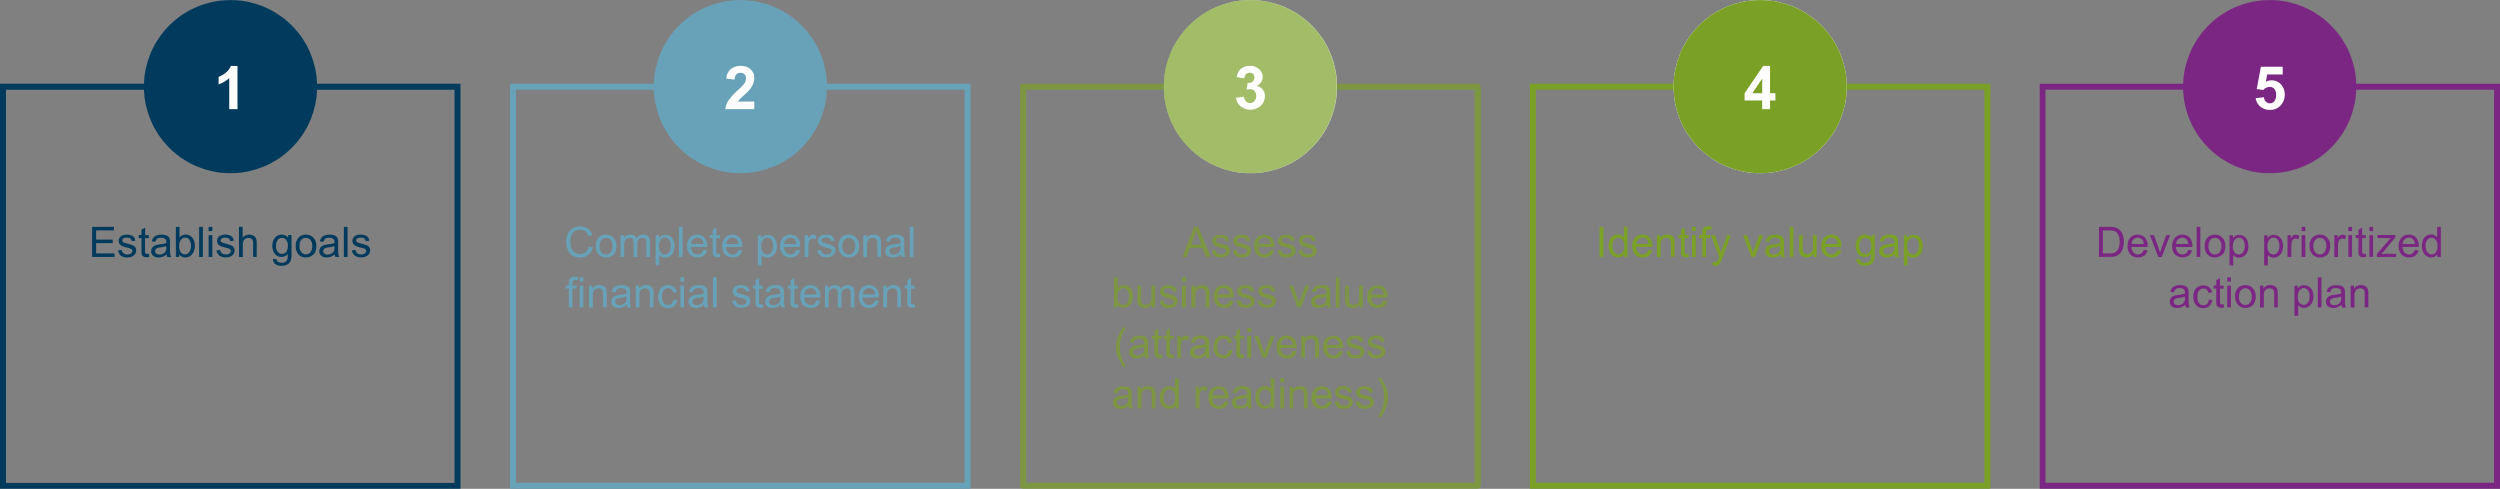 <svg id="Layer_1" data-name="Layer 1" xmlns="http://www.w3.org/2000/svg" xmlns:xlink="http://www.w3.org/1999/xlink" viewBox="0 0 831.6 162.6"><rect x="0" y="0" width="831.6" height="162.6" fill="#808080" stroke="none"/><defs><style>.cls-1,.cls-2{fill:none;}.cls-1{clip-rule:evenodd;}.cls-10,.cls-11,.cls-13,.cls-2,.cls-5,.cls-8{fill-rule:evenodd;}.cls-3{clip-path:url(#clip-path);}.cls-4,.cls-5{fill:#68a2b9;}.cls-10,.cls-6{fill:#fff;}.cls-7,.cls-8{fill:#003a5d;}.cls-11,.cls-9{fill:#7aa026;}.cls-12,.cls-13{fill:#7a2682;}.cls-14{opacity:0.7;}</style><clipPath id="clip-path" transform="translate(-0.51 -0.36)"><polygon class="cls-1" points="0 0 832.57 0 832.57 163.44 0 163.44 0 0 0 0"/></clipPath></defs><g class="cls-3"><path class="cls-4" d="M323.35,162.93H170.18V28.22H323.35Zm-151.19-2H321.37V30.2H172.16Z" transform="translate(-0.51 -0.36)"/></g><polygon class="cls-5" points="217.52 28.85 217.52 28.07 217.52 27.35 217.58 26.63 217.64 25.85 217.7 25.13 217.82 24.41 217.94 23.75 218.06 23.03 218.24 22.31 218.42 21.65 218.59 20.93 218.78 20.27 219.01 19.61 219.25 18.95 219.5 18.29 219.74 17.63 220.03 16.97 220.34 16.31 220.94 15.11 221.66 13.91 222.44 12.71 223.22 11.58 224.06 10.5 224.96 9.48 225.91 8.46 226.94 7.5 227.96 6.6 229.03 5.76 230.18 4.92 231.38 4.2 232.57 3.48 233.77 2.88 234.43 2.58 235.09 2.28 235.75 2.04 236.35 1.8 237.07 1.56 237.73 1.32 238.39 1.14 239.11 0.96 239.77 0.78 240.49 0.6 241.15 0.48 241.87 0.36 242.59 0.24 243.31 0.18 244.09 0.12 244.81 0.06 245.53 0.06 246.25 0 247.03 0.06 247.75 0.06 248.47 0.12 249.25 0.18 249.97 0.24 250.69 0.36 251.41 0.48 252.07 0.6 252.79 0.78 253.51 0.96 254.17 1.14 254.83 1.32 255.55 1.56 256.21 1.8 256.87 2.04 257.47 2.28 258.13 2.58 258.79 2.88 259.99 3.48 261.19 4.2 262.39 4.98 263.53 5.76 264.61 6.6 265.63 7.5 266.65 8.46 267.61 9.48 268.51 10.5 269.35 11.58 270.19 12.71 270.91 13.91 271.63 15.11 272.23 16.31 272.53 16.97 272.83 17.63 273.07 18.29 273.31 18.89 273.55 19.61 273.79 20.27 273.97 20.93 274.15 21.65 274.33 22.31 274.51 23.03 274.63 23.69 274.75 24.41 274.87 25.13 274.93 25.85 274.99 26.63 275.05 27.35 275.05 28.07 275.05 28.79 275.05 29.57 275.05 30.29 274.99 31.01 274.93 31.79 274.87 32.51 274.75 33.23 274.63 33.95 274.51 34.61 274.33 35.33 274.15 36.05 273.97 36.71 273.79 37.37 273.55 38.09 273.31 38.75 273.07 39.41 272.83 40.01 272.53 40.66 272.23 41.33 271.63 42.52 270.91 43.72 270.19 44.92 269.35 46.06 268.51 47.14 267.61 48.16 266.65 49.18 265.63 50.14 264.61 51.04 263.53 51.88 262.39 52.72 261.19 53.44 259.99 54.16 258.79 54.76 258.13 55.06 257.47 55.36 256.87 55.6 256.21 55.84 255.55 56.08 254.83 56.32 254.17 56.5 253.51 56.68 252.79 56.86 252.07 57.04 251.41 57.16 250.69 57.28 249.97 57.4 249.25 57.46 248.47 57.52 247.75 57.58 247.03 57.58 246.25 57.58 245.53 57.58 244.81 57.58 244.09 57.52 243.31 57.46 242.59 57.4 241.87 57.28 241.21 57.16 240.49 57.04 239.77 56.86 239.11 56.68 238.39 56.5 237.73 56.32 237.07 56.08 236.41 55.84 235.75 55.6 235.09 55.36 234.43 55.06 233.77 54.76 232.57 54.16 231.38 53.44 230.18 52.72 229.03 51.88 227.96 51.04 226.94 50.14 225.91 49.18 224.96 48.16 224.06 47.14 223.22 46.06 222.38 44.92 221.66 43.72 220.94 42.52 220.34 41.33 220.03 40.66 219.74 40.01 219.5 39.41 219.25 38.75 219.01 38.09 218.78 37.37 218.59 36.71 218.42 36.05 218.24 35.33 218.06 34.61 217.94 33.95 217.82 33.23 217.7 32.51 217.64 31.79 217.58 31.01 217.52 30.29 217.52 29.57 217.46 28.79 217.52 28.85 217.52 28.85"/><g class="cls-3"><path class="cls-6" d="M251.41,34.11v2.55H241.8a6.73,6.73,0,0,1,.94-2.74,18.57,18.57,0,0,1,3.08-3.43,19.25,19.25,0,0,0,2.28-2.34,3,3,0,0,0,.56-1.67,1.91,1.91,0,0,0-.49-1.41,1.83,1.83,0,0,0-1.36-.49,1.86,1.86,0,0,0-1.37.51,2.71,2.71,0,0,0-.58,1.72l-2.73-.27a4.47,4.47,0,0,1,1.53-3.25,5.13,5.13,0,0,1,3.22-1,4.63,4.63,0,0,1,3.32,1.14,3.74,3.74,0,0,1,1.21,2.84,4.93,4.93,0,0,1-.34,1.84A7.58,7.58,0,0,1,250,30a17.73,17.73,0,0,1-1.79,1.82c-.87.8-1.42,1.32-1.65,1.58a4.9,4.9,0,0,0-.56.76Z" transform="translate(-0.51 -0.36)"/></g><g class="cls-3"><path class="cls-4" d="M196.37,82.32l1.32.34a4.48,4.48,0,0,1-1.49,2.49,4.17,4.17,0,0,1-2.65.85,4.72,4.72,0,0,1-2.63-.66,4.06,4.06,0,0,1-1.54-1.9,6.73,6.73,0,0,1-.53-2.69,6,6,0,0,1,.59-2.72,4.1,4.1,0,0,1,1.7-1.77,5,5,0,0,1,2.43-.6,4.13,4.13,0,0,1,2.53.76,4,4,0,0,1,1.42,2.15l-1.3.31a3.07,3.07,0,0,0-1-1.59,2.65,2.65,0,0,0-1.67-.5,3.18,3.18,0,0,0-1.92.55,2.89,2.89,0,0,0-1.09,1.49,6,6,0,0,0-.32,1.92,6.31,6.31,0,0,0,.37,2.23,2.84,2.84,0,0,0,1.16,1.42,3.27,3.27,0,0,0,1.7.47,2.82,2.82,0,0,0,1.88-.64A3.28,3.28,0,0,0,196.37,82.32Z" transform="translate(-0.51 -0.36)"/><path class="cls-4" d="M198.7,82.21a3.75,3.75,0,0,1,1.12-3,3.39,3.39,0,0,1,2.28-.8,3.26,3.26,0,0,1,2.44,1,3.72,3.72,0,0,1,1,2.7,4.83,4.83,0,0,1-.42,2.21,3,3,0,0,1-1.22,1.24,3.53,3.53,0,0,1-1.75.44,3.24,3.24,0,0,1-2.46-1A3.88,3.88,0,0,1,198.7,82.21Zm1.26,0a3,3,0,0,0,.61,2.08,2,2,0,0,0,3.05,0,3.17,3.17,0,0,0,.61-2.12,3,3,0,0,0-.62-2,2,2,0,0,0-3,0A3,3,0,0,0,200,82.21Z" transform="translate(-0.51 -0.36)"/><path class="cls-4" d="M206.94,85.83V78.58H208v1a2.68,2.68,0,0,1,.91-.86,2.62,2.62,0,0,1,1.29-.32,2.39,2.39,0,0,1,1.32.33,1.85,1.85,0,0,1,.73.94,2.59,2.59,0,0,1,2.24-1.27,2.18,2.18,0,0,1,1.65.6,2.52,2.52,0,0,1,.58,1.84v5h-1.22V81.27a3.39,3.39,0,0,0-.12-1.07,1,1,0,0,0-.43-.52,1.39,1.39,0,0,0-.74-.2A1.72,1.72,0,0,0,213,80a2.27,2.27,0,0,0-.5,1.63v4.21h-1.23V81.12a2.11,2.11,0,0,0-.3-1.23,1.15,1.15,0,0,0-1-.41,1.79,1.79,0,0,0-1,.28,1.51,1.51,0,0,0-.64.8,4.5,4.5,0,0,0-.2,1.51v3.76Z" transform="translate(-0.51 -0.36)"/><path class="cls-4" d="M218.59,88.61v-10h1.12v1a2.67,2.67,0,0,1,.89-.83,2.41,2.41,0,0,1,1.21-.28,2.87,2.87,0,0,1,1.64.48,3,3,0,0,1,1.07,1.35,4.91,4.91,0,0,1,.36,1.9,4.84,4.84,0,0,1-.4,2,3,3,0,0,1-1.16,1.36,3,3,0,0,1-1.6.47,2.32,2.32,0,0,1-1.1-.25,2.51,2.51,0,0,1-.8-.66v3.53Zm1.11-6.36a3.16,3.16,0,0,0,.57,2.07,1.74,1.74,0,0,0,1.37.67,1.79,1.79,0,0,0,1.4-.7,3.26,3.26,0,0,0,.58-2.14,3.21,3.21,0,0,0-.57-2.08,1.71,1.71,0,0,0-1.36-.69,1.79,1.79,0,0,0-1.39.74A3.28,3.28,0,0,0,219.7,82.25Z" transform="translate(-0.51 -0.36)"/><path class="cls-4" d="M226.35,85.83v-10h1.23v10Z" transform="translate(-0.51 -0.36)"/><path class="cls-4" d="M234.46,83.5l1.27.15a3,3,0,0,1-1.12,1.73A3.78,3.78,0,0,1,230,85a3.85,3.85,0,0,1-.93-2.75,4,4,0,0,1,.94-2.84,3.2,3.2,0,0,1,2.44-1,3.12,3.12,0,0,1,2.38,1,4,4,0,0,1,.92,2.78c0,.08,0,.19,0,.33h-5.4a2.77,2.77,0,0,0,.67,1.83,2,2,0,0,0,1.52.64,1.86,1.86,0,0,0,1.15-.36A2.37,2.37,0,0,0,234.46,83.5Zm-4-2h4.05a2.44,2.44,0,0,0-.46-1.37,1.9,1.9,0,0,0-1.53-.71,2,2,0,0,0-1.42.57A2.24,2.24,0,0,0,230.42,81.51Z" transform="translate(-0.51 -0.36)"/><path class="cls-4" d="M240,84.73l.17,1.09a4.67,4.67,0,0,1-.92.11,2,2,0,0,1-1-.22,1.15,1.15,0,0,1-.52-.55,4.39,4.39,0,0,1-.15-1.45V79.54h-.9v-1h.9V76.79l1.22-.74v2.53H240v1h-1.24v4.24a1.87,1.87,0,0,0,.07.67.49.49,0,0,0,.21.24.77.77,0,0,0,.42.09A4.66,4.66,0,0,0,240,84.73Z" transform="translate(-0.51 -0.36)"/><path class="cls-4" d="M246.14,83.5l1.27.15a3.08,3.08,0,0,1-1.11,1.73,3.8,3.8,0,0,1-4.6-.36,3.85,3.85,0,0,1-.93-2.75,4,4,0,0,1,.94-2.84,3.22,3.22,0,0,1,2.45-1,3.08,3.08,0,0,1,2.37,1,3.9,3.9,0,0,1,.92,2.78v.33H242a2.77,2.77,0,0,0,.68,1.83,2,2,0,0,0,1.51.64,1.88,1.88,0,0,0,1.16-.36A2.36,2.36,0,0,0,246.14,83.5Zm-4-2h4a2.44,2.44,0,0,0-.47-1.37,1.89,1.89,0,0,0-1.52-.71,1.94,1.94,0,0,0-1.42.57A2.19,2.19,0,0,0,242.11,81.51Z" transform="translate(-0.51 -0.36)"/><path class="cls-4" d="M252.63,88.61v-10h1.12v1a2.67,2.67,0,0,1,.89-.83,2.43,2.43,0,0,1,1.21-.28,2.85,2.85,0,0,1,1.64.48,3,3,0,0,1,1.07,1.35,4.91,4.91,0,0,1,.36,1.9,4.84,4.84,0,0,1-.4,2,3,3,0,0,1-1.16,1.36,2.92,2.92,0,0,1-1.6.47,2.34,2.34,0,0,1-1.1-.25,2.75,2.75,0,0,1-.8-.66v3.53Zm1.11-6.36a3.16,3.16,0,0,0,.57,2.07,1.74,1.74,0,0,0,2.77,0,3.26,3.26,0,0,0,.59-2.14,3.21,3.21,0,0,0-.57-2.08,1.72,1.72,0,0,0-1.36-.69,1.76,1.76,0,0,0-1.39.74A3.22,3.22,0,0,0,253.74,82.25Z" transform="translate(-0.51 -0.36)"/><path class="cls-4" d="M265.38,83.5l1.27.15a3.08,3.08,0,0,1-1.11,1.73,3.36,3.36,0,0,1-2.08.61,3.31,3.31,0,0,1-2.52-1,3.85,3.85,0,0,1-.93-2.75,4,4,0,0,1,.94-2.84,3.2,3.2,0,0,1,2.44-1,3.1,3.1,0,0,1,2.38,1,4,4,0,0,1,.92,2.78c0,.08,0,.19,0,.33h-5.4a2.77,2.77,0,0,0,.67,1.83,2,2,0,0,0,1.52.64,1.86,1.86,0,0,0,1.15-.36A2.37,2.37,0,0,0,265.38,83.5Zm-4-2h4a2.44,2.44,0,0,0-.46-1.37,1.89,1.89,0,0,0-1.52-.71A2,2,0,0,0,262,80,2.23,2.23,0,0,0,261.35,81.51Z" transform="translate(-0.51 -0.36)"/><path class="cls-4" d="M268.19,85.83V78.58h1.11v1.1a2.92,2.92,0,0,1,.78-1,1.33,1.33,0,0,1,.79-.25,2.36,2.36,0,0,1,1.26.4L271.71,80a1.74,1.74,0,0,0-.9-.27,1.21,1.21,0,0,0-.73.24,1.33,1.33,0,0,0-.45.67,4.73,4.73,0,0,0-.21,1.44v3.79Z" transform="translate(-0.51 -0.36)"/><path class="cls-4" d="M272.39,83.67l1.21-.19a1.73,1.73,0,0,0,.57,1.12,2,2,0,0,0,1.31.39,1.9,1.9,0,0,0,1.25-.35,1,1,0,0,0,.41-.81.74.74,0,0,0-.36-.65,5.38,5.38,0,0,0-1.26-.42,11.35,11.35,0,0,1-1.87-.59,1.85,1.85,0,0,1-.79-.69,1.82,1.82,0,0,1-.27-1,1.85,1.85,0,0,1,.22-.9,2.11,2.11,0,0,1,.61-.69,2.37,2.37,0,0,1,.78-.35,3.62,3.62,0,0,1,1.06-.15,4.07,4.07,0,0,1,1.5.25,2,2,0,0,1,.95.66,2.68,2.68,0,0,1,.42,1.12l-1.2.17a1.3,1.3,0,0,0-.47-.88,1.76,1.76,0,0,0-1.11-.31,2,2,0,0,0-1.21.28.81.81,0,0,0-.36.65.66.66,0,0,0,.15.43,1,1,0,0,0,.47.33c.12,0,.48.15,1.08.32a14.15,14.15,0,0,1,1.82.57,1.74,1.74,0,0,1,.81.64,1.76,1.76,0,0,1,.3,1,2.06,2.06,0,0,1-.36,1.16,2.37,2.37,0,0,1-1,.84,3.73,3.73,0,0,1-1.53.29,3.4,3.4,0,0,1-2.15-.58A2.71,2.71,0,0,1,272.39,83.67Z" transform="translate(-0.51 -0.36)"/><path class="cls-4" d="M279.44,82.21a3.75,3.75,0,0,1,1.12-3,3.39,3.39,0,0,1,2.28-.8,3.26,3.26,0,0,1,2.44,1,3.72,3.72,0,0,1,1,2.7,4.83,4.83,0,0,1-.42,2.21,3,3,0,0,1-1.22,1.24,3.53,3.53,0,0,1-1.75.44,3.28,3.28,0,0,1-2.47-1A3.92,3.92,0,0,1,279.44,82.21Zm1.26,0a3,3,0,0,0,.61,2.08,2,2,0,0,0,3.05,0,3.17,3.17,0,0,0,.61-2.12,3,3,0,0,0-.62-2,2,2,0,0,0-3,0A3,3,0,0,0,280.7,82.21Z" transform="translate(-0.51 -0.36)"/><path class="cls-4" d="M287.68,85.83V78.58h1.11v1a2.61,2.61,0,0,1,2.31-1.19,3,3,0,0,1,1.2.24,1.83,1.83,0,0,1,.82.61,2.4,2.4,0,0,1,.38.91,6.56,6.56,0,0,1,.07,1.19v4.46h-1.23V81.42a3.21,3.21,0,0,0-.14-1.12,1.09,1.09,0,0,0-.51-.59,1.59,1.59,0,0,0-.85-.23,2,2,0,0,0-1.36.5,2.45,2.45,0,0,0-.57,1.89v4Z" transform="translate(-0.51 -0.36)"/><path class="cls-4" d="M300.16,84.94a4.82,4.82,0,0,1-1.31.82,4.09,4.09,0,0,1-1.36.23,2.64,2.64,0,0,1-1.84-.58,1.94,1.94,0,0,1-.64-1.49,2,2,0,0,1,.24-1,2.1,2.1,0,0,1,.64-.71,2.94,2.94,0,0,1,.88-.4,7.72,7.72,0,0,1,1.1-.19,11,11,0,0,0,2.19-.42v-.32a1.38,1.38,0,0,0-.34-1.06,2.13,2.13,0,0,0-1.4-.41,2.18,2.18,0,0,0-1.28.3,1.81,1.81,0,0,0-.61,1.07l-1.21-.16a3,3,0,0,1,.54-1.24,2.31,2.31,0,0,1,1.09-.73,4.82,4.82,0,0,1,1.64-.26,4.23,4.23,0,0,1,1.51.22,2,2,0,0,1,.86.55,2.05,2.05,0,0,1,.38.83,7.16,7.16,0,0,1,.06,1.14v1.63a15.77,15.77,0,0,0,.08,2.17,2.6,2.6,0,0,0,.31.87H300.4A2.82,2.82,0,0,1,300.16,84.94Zm-.1-2.75a8.78,8.78,0,0,1-2,.47,4.54,4.54,0,0,0-1.07.24,1.14,1.14,0,0,0-.49.4,1.1,1.1,0,0,0-.17.59,1.05,1.05,0,0,0,.37.81,1.61,1.61,0,0,0,1.09.33,2.52,2.52,0,0,0,1.27-.31,1.9,1.9,0,0,0,.81-.85,3,3,0,0,0,.2-1.23Z" transform="translate(-0.51 -0.36)"/><path class="cls-4" d="M303.15,85.83v-10h1.23v10Z" transform="translate(-0.51 -0.36)"/></g><g class="cls-3"><path class="cls-4" d="M189.72,102.63V96.34h-1.09v-1h1.09v-.77a3.2,3.2,0,0,1,.13-1.08,1.58,1.58,0,0,1,.62-.78,2.24,2.24,0,0,1,1.25-.3,5.47,5.47,0,0,1,1.15.13l-.18,1.07a3.83,3.83,0,0,0-.73-.07,1.08,1.08,0,0,0-.79.24,1.32,1.32,0,0,0-.23.89v.67h1.41v1h-1.41v6.29Z" transform="translate(-0.51 -0.36)"/><path class="cls-4" d="M193.33,94V92.62h1.23V94Zm0,8.59V95.38h1.23v7.25Z" transform="translate(-0.51 -0.36)"/><path class="cls-4" d="M196.44,102.63V95.38h1.11v1a2.61,2.61,0,0,1,2.3-1.19,3.18,3.18,0,0,1,1.21.23,1.92,1.92,0,0,1,.82.62,2.4,2.4,0,0,1,.38.91,6.42,6.42,0,0,1,.07,1.19v4.46H201.1V98.22A3.21,3.21,0,0,0,201,97.1a1.14,1.14,0,0,0-.51-.6,1.68,1.68,0,0,0-.85-.22,2,2,0,0,0-1.36.5,2.45,2.45,0,0,0-.57,1.89v4Z" transform="translate(-0.51 -0.36)"/><path class="cls-4" d="M209,101.73a4.46,4.46,0,0,1-1.31.82,3.81,3.81,0,0,1-1.36.24,2.61,2.61,0,0,1-1.83-.58,2,2,0,0,1-.4-2.47,2,2,0,0,1,.63-.7,2.94,2.94,0,0,1,.88-.4,8,8,0,0,1,1.1-.19,11.76,11.76,0,0,0,2.19-.42c0-.17,0-.28,0-.32a1.38,1.38,0,0,0-.35-1.06,2.05,2.05,0,0,0-1.4-.42,2.1,2.1,0,0,0-1.28.31,1.81,1.81,0,0,0-.61,1.07l-1.2-.16a2.87,2.87,0,0,1,.53-1.25,2.5,2.5,0,0,1,1.09-.73,4.85,4.85,0,0,1,1.65-.25,4.21,4.21,0,0,1,1.5.22,1.91,1.91,0,0,1,.86.55,1.88,1.88,0,0,1,.38.83A7.09,7.09,0,0,1,210.1,98v1.64a17.94,17.94,0,0,0,.08,2.17,2.6,2.6,0,0,0,.31.87h-1.28A2.64,2.64,0,0,1,209,101.73Zm-.1-2.74a8.87,8.87,0,0,1-2,.46,5.14,5.14,0,0,0-1.07.25,1,1,0,0,0-.48.4,1,1,0,0,0-.18.58,1,1,0,0,0,.38.82,1.58,1.58,0,0,0,1.09.33,2.5,2.5,0,0,0,1.26-.31,1.9,1.9,0,0,0,.81-.85,3,3,0,0,0,.2-1.23Z" transform="translate(-0.51 -0.36)"/><path class="cls-4" d="M212,102.63V95.38h1.1v1a2.64,2.64,0,0,1,2.31-1.19,3.18,3.18,0,0,1,1.21.23,2,2,0,0,1,.82.62,2.4,2.4,0,0,1,.38.91,6.42,6.42,0,0,1,.07,1.19v4.46h-1.23V98.22a3.47,3.47,0,0,0-.14-1.12,1.24,1.24,0,0,0-.51-.6,1.72,1.72,0,0,0-.86-.22,2,2,0,0,0-1.35.5,2.45,2.45,0,0,0-.57,1.89v4Z" transform="translate(-0.51 -0.36)"/><path class="cls-4" d="M224.54,100l1.21.16a3.14,3.14,0,0,1-1,2,2.9,2.9,0,0,1-2,.71,3.1,3.1,0,0,1-2.39-1,3.92,3.92,0,0,1-.91-2.79,5,5,0,0,1,.39-2A2.65,2.65,0,0,1,221,95.66a3.4,3.4,0,0,1,1.73-.44,3.06,3.06,0,0,1,1.93.59,2.76,2.76,0,0,1,1,1.7l-1.2.18a1.93,1.93,0,0,0-.6-1.09,1.55,1.55,0,0,0-1.05-.37,1.92,1.92,0,0,0-1.51.66,3.22,3.22,0,0,0-.58,2.11,3.28,3.28,0,0,0,.56,2.12,1.83,1.83,0,0,0,1.46.66,1.73,1.73,0,0,0,1.21-.44A2.2,2.2,0,0,0,224.54,100Z" transform="translate(-0.51 -0.36)"/><path class="cls-4" d="M226.83,94V92.62h1.23V94Zm0,8.59V95.38h1.23v7.25Z" transform="translate(-0.51 -0.36)"/><path class="cls-4" d="M234.67,101.73a4.46,4.46,0,0,1-1.31.82,3.76,3.76,0,0,1-1.35.24,2.64,2.64,0,0,1-1.84-.58,1.92,1.92,0,0,1-.64-1.49,2,2,0,0,1,.24-1,2,2,0,0,1,.64-.7,2.83,2.83,0,0,1,.88-.4,7.53,7.53,0,0,1,1.09-.19,11.76,11.76,0,0,0,2.19-.42c0-.17,0-.28,0-.32a1.38,1.38,0,0,0-.35-1.06,2,2,0,0,0-1.4-.42,2.12,2.12,0,0,0-1.28.31,1.86,1.86,0,0,0-.61,1.07l-1.2-.16a3,3,0,0,1,.54-1.25,2.4,2.4,0,0,1,1.08-.73,4.93,4.93,0,0,1,1.65-.25,4.27,4.27,0,0,1,1.51.22,1.72,1.72,0,0,1,1.23,1.38,7.09,7.09,0,0,1,.06,1.13v1.64a17.94,17.94,0,0,0,.08,2.17,3.12,3.12,0,0,0,.31.87h-1.28A2.64,2.64,0,0,1,234.67,101.73Zm-.1-2.74a8.63,8.63,0,0,1-2,.46,5.1,5.1,0,0,0-1.08.25,1,1,0,0,0-.48.4,1.09,1.09,0,0,0-.17.58,1,1,0,0,0,.37.82,1.6,1.6,0,0,0,1.09.33,2.5,2.5,0,0,0,1.26-.31,1.9,1.9,0,0,0,.81-.85,2.86,2.86,0,0,0,.2-1.23Z" transform="translate(-0.51 -0.36)"/><path class="cls-4" d="M237.66,102.63v-10h1.23v10Z" transform="translate(-0.51 -0.36)"/><path class="cls-4" d="M244.05,100.46l1.21-.19a1.71,1.71,0,0,0,.57,1.12,2,2,0,0,0,1.31.39,1.93,1.93,0,0,0,1.26-.34,1,1,0,0,0,.41-.81.74.74,0,0,0-.37-.66,5.22,5.22,0,0,0-1.25-.41,12.05,12.05,0,0,1-1.87-.59,1.88,1.88,0,0,1-.8-.69,1.84,1.84,0,0,1-.27-1,2,2,0,0,1,.83-1.59,2.58,2.58,0,0,1,.78-.36,4,4,0,0,1,1.06-.14,4.29,4.29,0,0,1,1.5.24,2.05,2.05,0,0,1,1,.67,2.55,2.55,0,0,1,.43,1.12l-1.2.16a1.35,1.35,0,0,0-.48-.87,1.73,1.73,0,0,0-1.11-.31,2,2,0,0,0-1.21.28.8.8,0,0,0-.36.65.68.68,0,0,0,.15.43,1.16,1.16,0,0,0,.47.33c.13,0,.49.15,1.09.31.87.24,1.47.43,1.82.57a1.94,1.94,0,0,1,.81.65,1.83,1.83,0,0,1,.29,1,2.08,2.08,0,0,1-.36,1.16,2.26,2.26,0,0,1-1,.83,3.73,3.73,0,0,1-1.53.3,3.39,3.39,0,0,1-2.16-.59A2.75,2.75,0,0,1,244.05,100.46Z" transform="translate(-0.51 -0.36)"/><path class="cls-4" d="M254.24,101.53l.18,1.08a4.17,4.17,0,0,1-.93.11,2.13,2.13,0,0,1-1-.21,1.2,1.2,0,0,1-.52-.55,4.43,4.43,0,0,1-.15-1.45V96.34h-.9v-1h.9V93.59l1.23-.74v2.53h1.23v1H253v4.23a2.34,2.34,0,0,0,.06.68.49.49,0,0,0,.21.24.82.82,0,0,0,.42.09A4.31,4.31,0,0,0,254.24,101.53Z" transform="translate(-0.51 -0.36)"/><path class="cls-4" d="M260.19,101.73a4.63,4.63,0,0,1-1.32.82,3.76,3.76,0,0,1-1.35.24,2.64,2.64,0,0,1-1.84-.58,1.92,1.92,0,0,1-.64-1.49,2,2,0,0,1,.24-1,2.05,2.05,0,0,1,.64-.7,2.83,2.83,0,0,1,.88-.4,7.8,7.8,0,0,1,1.09-.19,11.59,11.59,0,0,0,2.19-.42c0-.17,0-.28,0-.32a1.38,1.38,0,0,0-.35-1.06,2,2,0,0,0-1.4-.42,2.14,2.14,0,0,0-1.28.31,1.86,1.86,0,0,0-.61,1.07l-1.2-.16a3,3,0,0,1,.54-1.25,2.38,2.38,0,0,1,1.09-.73,4.83,4.83,0,0,1,1.64-.25,4.27,4.27,0,0,1,1.51.22,1.82,1.82,0,0,1,.85.55,1.88,1.88,0,0,1,.38.83,5.81,5.81,0,0,1,.07,1.13v1.64a18.82,18.82,0,0,0,.07,2.17,2.86,2.86,0,0,0,.32.87h-1.29A2.43,2.43,0,0,1,260.19,101.73ZM260.08,99a8.63,8.63,0,0,1-2,.46,4.82,4.82,0,0,0-1.07.25,1,1,0,0,0-.49.4,1.09,1.09,0,0,0-.17.58,1,1,0,0,0,.37.82,1.6,1.6,0,0,0,1.09.33,2.5,2.5,0,0,0,1.26-.31,2,2,0,0,0,.82-.85,3,3,0,0,0,.19-1.23Z" transform="translate(-0.51 -0.36)"/><path class="cls-4" d="M265.93,101.53l.17,1.08a4,4,0,0,1-.92.11,2.1,2.1,0,0,1-1-.21,1.15,1.15,0,0,1-.52-.55,4.43,4.43,0,0,1-.15-1.45V96.34h-.9v-1h.9V93.59l1.22-.74v2.53h1.24v1h-1.24v4.23a1.94,1.94,0,0,0,.07.68.49.49,0,0,0,.21.24.82.82,0,0,0,.42.09A4.66,4.66,0,0,0,265.93,101.53Z" transform="translate(-0.51 -0.36)"/><path class="cls-4" d="M272.1,100.29l1.27.16a3.12,3.12,0,0,1-1.11,1.73,3.78,3.78,0,0,1-4.6-.37,3.82,3.82,0,0,1-.93-2.74,4,4,0,0,1,.94-2.84,3.18,3.18,0,0,1,2.45-1,3.08,3.08,0,0,1,2.37,1,3.89,3.89,0,0,1,.92,2.78v.33H268a2.81,2.81,0,0,0,.68,1.83,2,2,0,0,0,1.51.63,1.94,1.94,0,0,0,1.16-.35A2.4,2.4,0,0,0,272.1,100.29Zm-4-2h4.05a2.44,2.44,0,0,0-.47-1.37,1.85,1.85,0,0,0-1.52-.71,2,2,0,0,0-1.42.56A2.24,2.24,0,0,0,268.07,98.31Z" transform="translate(-0.51 -0.36)"/><path class="cls-4" d="M274.93,102.63V95.38H276v1a2.54,2.54,0,0,1,2.2-1.18,2.44,2.44,0,0,1,1.32.33,1.86,1.86,0,0,1,.73.94,2.58,2.58,0,0,1,2.23-1.27,2.23,2.23,0,0,1,1.66.59,2.56,2.56,0,0,1,.58,1.84v5h-1.22V98.06a3.36,3.36,0,0,0-.12-1.06,1,1,0,0,0-.43-.52,1.39,1.39,0,0,0-.74-.2,1.72,1.72,0,0,0-1.27.51,2.23,2.23,0,0,0-.5,1.63v4.21h-1.23V97.92a2.06,2.06,0,0,0-.3-1.23,1.15,1.15,0,0,0-1-.41,1.78,1.78,0,0,0-.95.27,1.55,1.55,0,0,0-.64.8,4.32,4.32,0,0,0-.2,1.52v3.76Z" transform="translate(-0.51 -0.36)"/><path class="cls-4" d="M291.54,100.29l1.27.16a3.08,3.08,0,0,1-1.12,1.73,3.33,3.33,0,0,1-2.07.61,3.28,3.28,0,0,1-2.52-1,3.82,3.82,0,0,1-.93-2.74,4,4,0,0,1,.94-2.84,3.16,3.16,0,0,1,2.44-1,3.12,3.12,0,0,1,2.38,1,3.93,3.93,0,0,1,.92,2.78c0,.07,0,.18,0,.33h-5.4a2.81,2.81,0,0,0,.67,1.83,2,2,0,0,0,1.52.63,1.91,1.91,0,0,0,1.15-.35A2.41,2.41,0,0,0,291.54,100.29Zm-4-2h4.05a2.44,2.44,0,0,0-.46-1.37,1.87,1.87,0,0,0-1.53-.71,2,2,0,0,0-1.42.56A2.28,2.28,0,0,0,287.5,98.31Z" transform="translate(-0.51 -0.36)"/><path class="cls-4" d="M294.32,102.63V95.38h1.11v1a2.61,2.61,0,0,1,2.3-1.19,3.18,3.18,0,0,1,1.21.23,1.92,1.92,0,0,1,.82.62,2.4,2.4,0,0,1,.38.91,6.42,6.42,0,0,1,.07,1.19v4.46H299V98.22a3.21,3.21,0,0,0-.14-1.12,1.24,1.24,0,0,0-.51-.6,1.68,1.68,0,0,0-.85-.22,2,2,0,0,0-1.36.5,2.45,2.45,0,0,0-.57,1.89v4Z" transform="translate(-0.51 -0.36)"/><path class="cls-4" d="M304.75,101.53l.18,1.08a4.17,4.17,0,0,1-.93.11,2.13,2.13,0,0,1-1-.21,1.2,1.2,0,0,1-.52-.55,4.43,4.43,0,0,1-.15-1.45V96.34h-.9v-1h.9V93.59l1.23-.74v2.53h1.23v1h-1.23v4.23a2.34,2.34,0,0,0,.06.68.49.49,0,0,0,.21.24.82.82,0,0,0,.42.09A4.31,4.31,0,0,0,304.75,101.53Z" transform="translate(-0.51 -0.36)"/></g><g class="cls-3"><path class="cls-7" d="M153.68,162.93H.51V28.22H153.68ZM2.49,161H151.7V30.2H2.49Z" transform="translate(-0.51 -0.36)"/></g><polygon class="cls-8" points="47.91 28.85 47.91 28.07 47.91 27.35 47.97 26.63 48.03 25.85 48.09 25.13 48.21 24.41 48.33 23.75 48.45 23.03 48.63 22.31 48.81 21.65 48.99 20.93 49.17 20.27 49.41 19.61 49.65 18.95 49.89 18.29 50.13 17.63 50.43 16.97 50.73 16.31 51.33 15.11 52.05 13.91 52.83 12.71 53.61 11.58 54.45 10.5 55.35 9.48 56.31 8.46 57.33 7.5 58.35 6.6 59.43 5.76 60.57 4.92 61.77 4.2 62.97 3.48 64.17 2.88 64.83 2.58 65.49 2.28 66.15 2.04 66.75 1.8 67.47 1.56 68.13 1.32 68.78 1.14 69.5 0.96 70.17 0.78 70.89 0.6 71.55 0.48 72.27 0.36 72.98 0.24 73.7 0.18 74.48 0.12 75.2 0.06 75.92 0.06 76.64 0 77.42 0.06 78.14 0.06 78.86 0.12 79.64 0.18 80.36 0.24 81.08 0.36 81.75 0.48 82.46 0.6 83.18 0.78 83.84 0.96 84.56 1.14 85.22 1.32 85.88 1.56 86.6 1.8 87.26 2.04 87.86 2.28 88.52 2.58 89.18 2.88 90.38 3.48 91.58 4.2 92.78 4.98 93.92 5.76 95 6.6 96.02 7.5 97.04 8.46 98 9.48 98.9 10.5 99.74 11.58 100.58 12.71 101.3 13.91 102.02 15.11 102.62 16.31 102.92 16.97 103.22 17.63 103.46 18.29 103.7 18.89 103.94 19.61 104.18 20.27 104.36 20.93 104.54 21.65 104.72 22.31 104.9 23.03 105.02 23.69 105.14 24.41 105.26 25.13 105.32 25.85 105.38 26.63 105.44 27.35 105.44 28.07 105.44 28.79 105.44 29.57 105.44 30.29 105.38 31.01 105.32 31.79 105.26 32.51 105.14 33.23 105.02 33.89 104.9 34.61 104.72 35.33 104.54 35.99 104.36 36.71 104.18 37.37 103.94 38.03 103.7 38.75 103.46 39.41 103.22 40.01 102.92 40.66 102.62 41.33 102.02 42.52 101.3 43.72 100.58 44.92 99.74 46.06 98.9 47.14 98 48.16 97.04 49.18 96.02 50.14 95 51.04 93.92 51.88 92.78 52.72 91.58 53.44 90.38 54.16 89.18 54.76 88.52 55.06 87.86 55.36 87.2 55.6 86.54 55.84 85.88 56.08 85.22 56.32 84.56 56.5 83.84 56.68 83.18 56.86 82.46 57.04 81.75 57.16 81.03 57.28 80.36 57.4 79.58 57.46 78.86 57.52 78.14 57.58 77.42 57.58 76.64 57.58 75.92 57.58 75.2 57.58 74.48 57.52 73.7 57.46 72.98 57.4 72.27 57.28 71.61 57.16 70.89 57.04 70.17 56.86 69.5 56.68 68.78 56.5 68.13 56.32 67.47 56.08 66.81 55.84 66.15 55.6 65.49 55.36 64.83 55.06 64.17 54.76 62.97 54.16 61.77 53.44 60.57 52.72 59.43 51.88 58.35 51.04 57.33 50.14 56.31 49.18 55.35 48.16 54.45 47.14 53.61 46.06 52.77 44.92 52.05 43.72 51.33 42.52 50.73 41.33 50.43 40.66 50.13 40.01 49.89 39.35 49.65 38.69 49.41 38.03 49.17 37.37 48.99 36.71 48.81 35.99 48.63 35.33 48.45 34.61 48.33 33.89 48.21 33.17 48.09 32.51 48.03 31.73 47.97 31.01 47.91 30.29 47.91 29.57 47.85 28.79 47.91 28.85 47.91 28.85"/><g class="cls-3"><path class="cls-6" d="M79.51,36.66H76.76V26.33a9.4,9.4,0,0,1-3.54,2.08V25.92a7.74,7.74,0,0,0,2.33-1.33,5,5,0,0,0,1.73-2.29h2.23Z" transform="translate(-0.51 -0.36)"/></g><g class="cls-3"><path class="cls-7" d="M31.16,85.83v-10H38.4V77H32.49v3.06H38v1.17H32.49v3.41h6.14v1.18Z" transform="translate(-0.51 -0.36)"/><path class="cls-7" d="M39.8,83.67,41,83.48a1.73,1.73,0,0,0,.57,1.12,2,2,0,0,0,1.31.39,2,2,0,0,0,1.26-.35,1,1,0,0,0,.4-.81.74.74,0,0,0-.36-.65,5.24,5.24,0,0,0-1.25-.42,11.55,11.55,0,0,1-1.88-.59,1.91,1.91,0,0,1-.79-.69,1.82,1.82,0,0,1-.27-1,2,2,0,0,1,.22-.9,2.11,2.11,0,0,1,.61-.69,2.37,2.37,0,0,1,.78-.35,3.62,3.62,0,0,1,1.06-.15,4.07,4.07,0,0,1,1.5.25,2,2,0,0,1,.95.66,2.43,2.43,0,0,1,.42,1.12l-1.2.17a1.3,1.3,0,0,0-.47-.88,1.73,1.73,0,0,0-1.11-.31,2,2,0,0,0-1.21.28.81.81,0,0,0-.36.65.66.66,0,0,0,.15.43,1,1,0,0,0,.47.33c.12,0,.49.15,1.09.32a14.71,14.71,0,0,1,1.82.57,1.74,1.74,0,0,1,1.1,1.69,2.06,2.06,0,0,1-.36,1.16,2.34,2.34,0,0,1-1,.84A3.76,3.76,0,0,1,42.9,86a3.43,3.43,0,0,1-2.16-.58A2.71,2.71,0,0,1,39.8,83.67Z" transform="translate(-0.51 -0.36)"/><path class="cls-7" d="M50,84.73l.18,1.09a4.85,4.85,0,0,1-.93.11,2,2,0,0,1-1-.22,1.15,1.15,0,0,1-.52-.55,4.39,4.39,0,0,1-.15-1.45V79.54h-.9v-1h.9V76.79l1.22-.74v2.53H50v1H48.75v4.24a2.14,2.14,0,0,0,.07.67.49.49,0,0,0,.21.24.82.82,0,0,0,.42.09A4.31,4.31,0,0,0,50,84.73Z" transform="translate(-0.51 -0.36)"/><path class="cls-7" d="M55.93,84.94a4.68,4.68,0,0,1-1.31.82,4,4,0,0,1-1.35.23,2.64,2.64,0,0,1-1.84-.58,1.91,1.91,0,0,1-.64-1.49,2,2,0,0,1,.87-1.68,3,3,0,0,1,.89-.4,7.53,7.53,0,0,1,1.09-.19,11,11,0,0,0,2.19-.42c0-.17,0-.27,0-.32a1.38,1.38,0,0,0-.35-1.06,2.09,2.09,0,0,0-1.4-.41,2.2,2.2,0,0,0-1.28.3,1.86,1.86,0,0,0-.61,1.07L51,80.65a3,3,0,0,1,.54-1.24,2.33,2.33,0,0,1,1.08-.73,4.93,4.93,0,0,1,1.65-.26,4.27,4.27,0,0,1,1.51.22,2,2,0,0,1,.85.55A1.93,1.93,0,0,1,57,80a7.16,7.16,0,0,1,.06,1.14v1.63A17.7,17.7,0,0,0,57.15,85a2.84,2.84,0,0,0,.31.87H56.18A2.58,2.58,0,0,1,55.93,84.94Zm-.1-2.75a8.52,8.52,0,0,1-2,.47,4.67,4.67,0,0,0-1.07.24,1.06,1.06,0,0,0-.48.4,1.1,1.1,0,0,0-.17.59,1,1,0,0,0,.37.81,1.6,1.6,0,0,0,1.09.33,2.5,2.5,0,0,0,1.26-.31,1.85,1.85,0,0,0,.81-.85,2.8,2.8,0,0,0,.2-1.23Z" transform="translate(-0.51 -0.36)"/><path class="cls-7" d="M60.13,85.83H59v-10h1.22V79.4a2.43,2.43,0,0,1,2-1,3,3,0,0,1,1.27.27,2.55,2.55,0,0,1,1,.76,3.4,3.4,0,0,1,.6,1.17,4.73,4.73,0,0,1,.22,1.48A4.12,4.12,0,0,1,64.35,85a2.86,2.86,0,0,1-2.21,1,2.28,2.28,0,0,1-2-1.07Zm0-3.68A3.75,3.75,0,0,0,60.47,84a1.75,1.75,0,0,0,3,.24,4,4,0,0,0,0-4.17,1.71,1.71,0,0,0-1.36-.68,1.75,1.75,0,0,0-1.39.7A3.08,3.08,0,0,0,60.11,82.15Z" transform="translate(-0.51 -0.36)"/><path class="cls-7" d="M66.75,85.83v-10H68v10Z" transform="translate(-0.51 -0.36)"/><path class="cls-7" d="M69.91,77.24V75.83h1.23v1.41Zm0,8.59V78.58h1.23v7.25Z" transform="translate(-0.51 -0.36)"/><path class="cls-7" d="M72.53,83.67l1.21-.19a1.73,1.73,0,0,0,.57,1.12,2,2,0,0,0,1.31.39,1.93,1.93,0,0,0,1.26-.35,1,1,0,0,0,.41-.81.73.73,0,0,0-.37-.65,5.07,5.07,0,0,0-1.25-.42,11,11,0,0,1-1.87-.59,1.88,1.88,0,0,1-.8-.69,1.82,1.82,0,0,1-.27-1,1.85,1.85,0,0,1,.23-.9,2,2,0,0,1,.6-.69,2.37,2.37,0,0,1,.78-.35,3.62,3.62,0,0,1,1.06-.15,4.07,4.07,0,0,1,1.5.25,2,2,0,0,1,.95.66,2.55,2.55,0,0,1,.43,1.12l-1.21.17a1.3,1.3,0,0,0-.47-.88,1.73,1.73,0,0,0-1.11-.31,2,2,0,0,0-1.21.28.81.81,0,0,0-.36.65.66.66,0,0,0,.15.43,1,1,0,0,0,.47.33c.13,0,.49.15,1.09.32a14.71,14.71,0,0,1,1.82.57,1.71,1.71,0,0,1,1.1,1.69,2.06,2.06,0,0,1-.36,1.16,2.34,2.34,0,0,1-1,.84,3.73,3.73,0,0,1-1.53.29,3.45,3.45,0,0,1-2.16-.58A2.75,2.75,0,0,1,72.53,83.67Z" transform="translate(-0.51 -0.36)"/><path class="cls-7" d="M80,85.83v-10h1.23v3.59a2.72,2.72,0,0,1,2.17-1,3,3,0,0,1,1.4.32,1.88,1.88,0,0,1,.85.87,4.12,4.12,0,0,1,.25,1.63v4.59H84.71V81.24a1.87,1.87,0,0,0-.4-1.34,1.47,1.47,0,0,0-1.13-.42,2,2,0,0,0-1,.28,1.65,1.65,0,0,0-.69.77,3.47,3.47,0,0,0-.2,1.34v4Z" transform="translate(-0.51 -0.36)"/><path class="cls-7" d="M91.33,86.43l1.2.18a1.09,1.09,0,0,0,.41.8,2,2,0,0,0,1.25.34,2.18,2.18,0,0,0,1.32-.34,1.64,1.64,0,0,0,.63-1,8.56,8.56,0,0,0,.09-1.58,2.55,2.55,0,0,1-2,1,2.75,2.75,0,0,1-2.32-1.08,4.18,4.18,0,0,1-.81-2.58,4.83,4.83,0,0,1,.37-1.92,3,3,0,0,1,1.09-1.35,2.93,2.93,0,0,1,1.68-.48,2.6,2.6,0,0,1,2.11,1v-.88h1.13v6.27a6,6,0,0,1-.34,2.4A2.49,2.49,0,0,1,96,88.36a3.71,3.71,0,0,1-1.84.41,3.48,3.48,0,0,1-2.1-.58A2,2,0,0,1,91.33,86.43Zm1-4.35a3.19,3.19,0,0,0,.56,2.08,1.88,1.88,0,0,0,2.84,0,3.8,3.8,0,0,0,0-4,1.84,1.84,0,0,0-1.43-.67,1.78,1.78,0,0,0-1.39.66A3,3,0,0,0,92.35,82.08Z" transform="translate(-0.51 -0.36)"/><path class="cls-7" d="M98.89,82.21a3.75,3.75,0,0,1,1.12-3,3.39,3.39,0,0,1,2.28-.8,3.26,3.26,0,0,1,2.44,1,3.72,3.72,0,0,1,1,2.7,4.83,4.83,0,0,1-.42,2.21A3,3,0,0,1,104,85.55a3.53,3.53,0,0,1-1.75.44,3.24,3.24,0,0,1-2.46-1A3.88,3.88,0,0,1,98.89,82.21Zm1.26,0a3,3,0,0,0,.61,2.08,2,2,0,0,0,3,0,3.17,3.17,0,0,0,.61-2.12,3,3,0,0,0-.61-2,2,2,0,0,0-1.52-.69,1.94,1.94,0,0,0-1.53.69A3,3,0,0,0,100.15,82.21Z" transform="translate(-0.51 -0.36)"/><path class="cls-7" d="M111.86,84.94a4.68,4.68,0,0,1-1.31.82,4,4,0,0,1-1.36.23,2.63,2.63,0,0,1-1.83-.58,1.91,1.91,0,0,1-.64-1.49,2,2,0,0,1,.87-1.68,3,3,0,0,1,.89-.4,7.53,7.53,0,0,1,1.09-.19,11,11,0,0,0,2.19-.42c0-.17,0-.27,0-.32a1.38,1.38,0,0,0-.35-1.06,2.09,2.09,0,0,0-1.4-.41,2.2,2.2,0,0,0-1.28.3,1.86,1.86,0,0,0-.61,1.07l-1.2-.16a3,3,0,0,1,.54-1.24,2.33,2.33,0,0,1,1.08-.73,4.88,4.88,0,0,1,1.65-.26,4.27,4.27,0,0,1,1.51.22,2,2,0,0,1,.85.55,1.93,1.93,0,0,1,.38.83,7.16,7.16,0,0,1,.06,1.14v1.63a17.7,17.7,0,0,0,.08,2.17,2.84,2.84,0,0,0,.31.87h-1.28A2.58,2.58,0,0,1,111.86,84.94Zm-.1-2.75a8.52,8.52,0,0,1-2,.47,4.67,4.67,0,0,0-1.07.24,1.06,1.06,0,0,0-.48.4,1.09,1.09,0,0,0,.2,1.4,1.6,1.6,0,0,0,1.09.33,2.5,2.5,0,0,0,1.26-.31,1.85,1.85,0,0,0,.81-.85,2.8,2.8,0,0,0,.2-1.23Z" transform="translate(-0.51 -0.36)"/><path class="cls-7" d="M114.89,85.83v-10h1.23v10Z" transform="translate(-0.51 -0.36)"/><path class="cls-7" d="M117.55,83.67l1.21-.19a1.73,1.73,0,0,0,.57,1.12,2,2,0,0,0,1.31.39,1.93,1.93,0,0,0,1.26-.35,1,1,0,0,0,.41-.81.74.74,0,0,0-.36-.65,5.38,5.38,0,0,0-1.26-.42,11,11,0,0,1-1.87-.59,1.88,1.88,0,0,1-.8-.69,1.82,1.82,0,0,1-.27-1,1.85,1.85,0,0,1,.23-.9,2.08,2.08,0,0,1,.6-.69,2.37,2.37,0,0,1,.78-.35,3.67,3.67,0,0,1,1.06-.15,4.07,4.07,0,0,1,1.5.25,2,2,0,0,1,1,.66,2.55,2.55,0,0,1,.43,1.12l-1.2.17a1.35,1.35,0,0,0-.48-.88,1.73,1.73,0,0,0-1.11-.31,2,2,0,0,0-1.21.28.81.81,0,0,0-.36.65.66.66,0,0,0,.15.43,1,1,0,0,0,.47.33c.13,0,.49.15,1.09.32a14.71,14.71,0,0,1,1.82.57,1.71,1.71,0,0,1,1.1,1.69,2.06,2.06,0,0,1-.36,1.16,2.34,2.34,0,0,1-1,.84,3.73,3.73,0,0,1-1.53.29,3.4,3.4,0,0,1-2.15-.58A2.71,2.71,0,0,1,117.55,83.67Z" transform="translate(-0.51 -0.36)"/></g><g class="cls-3"><path class="cls-9" d="M662.57,162.93H509.4V28.22H662.57Zm-151.19-2H660.59V30.2H511.38Z" transform="translate(-0.51 -0.36)"/></g><polygon class="cls-10" points="556.73 28.85 556.73 28.07 556.73 27.35 556.79 26.63 556.85 25.85 556.91 25.13 557.03 24.41 557.15 23.75 557.27 23.03 557.45 22.31 557.63 21.65 557.81 20.93 557.99 20.27 558.23 19.61 558.47 18.95 558.71 18.29 558.95 17.63 559.25 16.97 559.55 16.31 560.15 15.11 560.87 13.91 561.65 12.71 562.43 11.58 563.27 10.5 564.17 9.48 565.13 8.46 566.15 7.5 567.17 6.6 568.25 5.76 569.39 4.92 570.59 4.2 571.79 3.48 572.99 2.88 573.65 2.58 574.31 2.28 574.97 2.04 575.57 1.8 576.29 1.56 576.95 1.32 577.61 1.14 578.33 0.96 578.99 0.78 579.71 0.6 580.37 0.48 581.09 0.36 581.81 0.24 582.53 0.18 583.31 0.12 584.03 0.06 584.75 0.06 585.47 0 586.25 0.06 586.97 0.06 587.75 0.12 588.47 0.18 589.19 0.24 589.91 0.36 590.63 0.48 591.29 0.6 592.01 0.78 592.73 0.96 593.39 1.14 594.05 1.32 594.77 1.56 595.43 1.8 596.09 2.04 596.75 2.28 597.35 2.58 598.01 2.88 599.21 3.48 600.47 4.2 601.61 4.98 602.75 5.76 603.83 6.6 604.85 7.5 605.87 8.46 606.83 9.48 607.73 10.5 608.57 11.58 609.41 12.71 610.13 13.91 610.85 15.11 611.45 16.31 611.75 16.97 612.05 17.63 612.29 18.29 612.53 18.89 612.77 19.61 613.01 20.27 613.19 20.93 613.37 21.65 613.55 22.31 613.73 23.03 613.85 23.69 613.97 24.41 614.09 25.13 614.15 25.85 614.21 26.63 614.27 27.35 614.27 28.07 614.27 28.79 614.27 29.57 614.27 30.29 614.21 31.07 614.15 31.79 614.09 32.51 613.97 33.23 613.85 33.95 613.73 34.61 613.55 35.33 613.37 36.05 613.19 36.71 613.01 37.37 612.77 38.09 612.53 38.75 612.29 39.41 612.05 40.06 611.75 40.66 611.45 41.33 610.85 42.52 610.13 43.78 609.41 44.92 608.57 46.06 607.73 47.14 606.83 48.16 605.87 49.18 604.85 50.14 603.83 51.04 602.75 51.88 601.61 52.72 600.47 53.44 599.21 54.16 598.01 54.76 597.35 55.06 596.69 55.36 596.09 55.6 595.43 55.84 594.77 56.08 594.05 56.32 593.39 56.5 592.73 56.68 592.01 56.86 591.29 57.04 590.57 57.16 589.91 57.28 589.19 57.4 588.47 57.46 587.69 57.52 586.97 57.58 586.25 57.58 585.47 57.58 584.75 57.58 584.03 57.58 583.31 57.52 582.53 57.46 581.81 57.4 581.09 57.28 580.43 57.16 579.71 57.04 578.99 56.86 578.33 56.68 577.61 56.5 576.95 56.32 576.29 56.08 575.63 55.84 574.97 55.6 574.31 55.36 573.65 55.06 572.99 54.76 571.79 54.16 570.59 53.44 569.39 52.72 568.25 51.88 567.17 51.04 566.15 50.14 565.13 49.18 564.17 48.16 563.27 47.14 562.43 46.06 561.59 44.92 560.87 43.78 560.15 42.52 559.55 41.33 559.25 40.66 558.95 40.01 558.71 39.41 558.47 38.75 558.23 38.09 557.99 37.37 557.81 36.71 557.63 36.05 557.45 35.33 557.27 34.61 557.15 33.89 557.03 33.23 556.91 32.51 556.85 31.79 556.79 31.01 556.73 30.29 556.73 29.57 556.67 28.79 556.73 28.85 556.73 28.85"/><polygon class="cls-11" points="556.73 28.85 556.73 28.07 556.73 27.35 556.79 26.63 556.85 25.85 556.91 25.13 557.03 24.41 557.15 23.75 557.27 23.03 557.45 22.31 557.63 21.65 557.81 20.93 557.99 20.27 558.23 19.61 558.47 18.95 558.71 18.29 558.95 17.63 559.25 16.97 559.55 16.31 560.15 15.11 560.87 13.91 561.65 12.71 562.43 11.58 563.27 10.5 564.17 9.48 565.13 8.46 566.15 7.5 567.17 6.6 568.25 5.76 569.39 4.92 570.59 4.2 571.79 3.48 572.99 2.88 573.65 2.58 574.31 2.28 574.97 2.04 575.57 1.8 576.29 1.56 576.95 1.32 577.61 1.14 578.33 0.96 578.99 0.78 579.71 0.6 580.37 0.48 581.09 0.36 581.81 0.24 582.53 0.18 583.31 0.12 584.03 0.06 584.75 0.06 585.47 0 586.25 0.06 586.97 0.06 587.75 0.12 588.47 0.18 589.19 0.24 589.91 0.36 590.63 0.48 591.29 0.6 592.01 0.78 592.73 0.96 593.39 1.14 594.05 1.32 594.77 1.56 595.43 1.8 596.09 2.04 596.75 2.28 597.35 2.58 598.01 2.88 599.21 3.48 600.47 4.2 601.61 4.98 602.75 5.76 603.83 6.6 604.85 7.5 605.87 8.46 606.83 9.48 607.73 10.5 608.57 11.58 609.41 12.71 610.13 13.91 610.85 15.11 611.45 16.31 611.75 16.97 612.05 17.63 612.29 18.29 612.53 18.89 612.77 19.61 613.01 20.27 613.19 20.93 613.37 21.65 613.55 22.31 613.73 23.03 613.85 23.69 613.97 24.41 614.09 25.13 614.15 25.85 614.21 26.63 614.27 27.35 614.27 28.07 614.27 28.79 614.27 29.57 614.27 30.29 614.21 31.07 614.15 31.79 614.09 32.51 613.97 33.23 613.85 33.95 613.73 34.61 613.55 35.33 613.37 36.05 613.19 36.71 613.01 37.37 612.77 38.09 612.53 38.75 612.29 39.41 612.05 40.06 611.75 40.66 611.45 41.33 610.85 42.52 610.13 43.78 609.41 44.92 608.57 46.06 607.73 47.14 606.83 48.16 605.87 49.18 604.85 50.14 603.83 51.04 602.75 51.88 601.61 52.72 600.47 53.44 599.21 54.16 598.01 54.76 597.35 55.06 596.69 55.36 596.09 55.6 595.43 55.84 594.77 56.08 594.05 56.32 593.39 56.5 592.73 56.68 592.01 56.86 591.29 57.04 590.57 57.16 589.91 57.28 589.19 57.4 588.47 57.46 587.69 57.52 586.97 57.58 586.25 57.58 585.47 57.58 584.75 57.58 584.03 57.58 583.31 57.52 582.53 57.46 581.81 57.4 581.09 57.28 580.43 57.16 579.71 57.04 578.99 56.86 578.33 56.68 577.61 56.5 576.95 56.32 576.29 56.08 575.63 55.84 574.97 55.6 574.31 55.36 573.65 55.06 572.99 54.76 571.79 54.16 570.59 53.44 569.39 52.72 568.25 51.88 567.17 51.04 566.15 50.14 565.13 49.18 564.17 48.16 563.27 47.14 562.43 46.06 561.59 44.92 560.87 43.78 560.15 42.52 559.55 41.33 559.25 40.66 558.95 40.01 558.71 39.41 558.47 38.75 558.23 38.09 557.99 37.37 557.81 36.71 557.63 36.05 557.45 35.33 557.27 34.61 557.15 33.89 557.03 33.23 556.91 32.51 556.85 31.79 556.79 31.01 556.73 30.29 556.73 29.57 556.67 28.79 556.73 28.85 556.73 28.85"/><g class="cls-3"><path class="cls-6" d="M586.69,36.66V33.78h-5.86v-2.4L587,22.3h2.3v9.07h1.78v2.41h-1.78v2.88Zm0-5.29V26.49l-3.29,4.88Z" transform="translate(-0.51 -0.36)"/></g><g class="cls-3"><path class="cls-9" d="M532.57,85.83v-10h1.33v10Z" transform="translate(-0.51 -0.36)"/><path class="cls-9" d="M540.79,85.83v-.91a2.25,2.25,0,0,1-2,1.07,2.8,2.8,0,0,1-1.59-.47A3.17,3.17,0,0,1,536,84.18a4.68,4.68,0,0,1-.4-2,4.93,4.93,0,0,1,.37-2,2.84,2.84,0,0,1,1.08-1.36,2.93,2.93,0,0,1,1.62-.47,2.42,2.42,0,0,1,2,1V75.83h1.22v10Zm-3.88-3.62a3.18,3.18,0,0,0,.58,2.09,1.81,1.81,0,0,0,1.39.69,1.74,1.74,0,0,0,1.37-.66,3.07,3.07,0,0,0,.56-2,3.44,3.44,0,0,0-.57-2.19,1.79,1.79,0,0,0-1.42-.69,1.68,1.68,0,0,0-1.36.67A3.24,3.24,0,0,0,536.91,82.21Z" transform="translate(-0.51 -0.36)"/><path class="cls-9" d="M548.84,83.5l1.27.15A3.08,3.08,0,0,1,549,85.38a3.38,3.38,0,0,1-2.08.61,3.31,3.31,0,0,1-2.52-1,3.85,3.85,0,0,1-.93-2.75,4,4,0,0,1,.94-2.84,3.2,3.2,0,0,1,2.44-1,3.12,3.12,0,0,1,2.38,1,4,4,0,0,1,.92,2.78c0,.08,0,.19,0,.33h-5.4a2.77,2.77,0,0,0,.67,1.83,2,2,0,0,0,1.52.64,1.86,1.86,0,0,0,1.15-.36A2.37,2.37,0,0,0,548.84,83.5Zm-4-2h4.05a2.44,2.44,0,0,0-.46-1.37,1.89,1.89,0,0,0-1.52-.71,2,2,0,0,0-1.43.57A2.28,2.28,0,0,0,544.8,81.51Z" transform="translate(-0.51 -0.36)"/><path class="cls-9" d="M551.66,85.83V78.58h1.11v1a2.61,2.61,0,0,1,2.31-1.19,3,3,0,0,1,1.2.24,1.83,1.83,0,0,1,.82.61,2.42,2.42,0,0,1,.39.91,8,8,0,0,1,.06,1.19v4.46h-1.22V81.42a3.17,3.17,0,0,0-.15-1.12,1.09,1.09,0,0,0-.51-.59,1.59,1.59,0,0,0-.85-.23,2,2,0,0,0-1.36.5,2.45,2.45,0,0,0-.57,1.89v4Z" transform="translate(-0.51 -0.36)"/><path class="cls-9" d="M562.14,84.73l.17,1.09a4.67,4.67,0,0,1-.92.11,2,2,0,0,1-1-.22,1.15,1.15,0,0,1-.52-.55,4.39,4.39,0,0,1-.15-1.45V79.54h-.9v-1h.9V76.79l1.22-.74v2.53h1.24v1H560.9v4.24a1.87,1.87,0,0,0,.07.67.49.49,0,0,0,.21.24.77.77,0,0,0,.42.09A4.66,4.66,0,0,0,562.14,84.73Z" transform="translate(-0.51 -0.36)"/><path class="cls-9" d="M563.36,77.24V75.83h1.23v1.41Zm0,8.59V78.58h1.23v7.25Z" transform="translate(-0.51 -0.36)"/><path class="cls-9" d="M566.76,85.83V79.54h-1.08v-1h1.08v-.77a3.53,3.53,0,0,1,.13-1.08,1.6,1.6,0,0,1,.63-.78,2.31,2.31,0,0,1,1.25-.29,6.16,6.16,0,0,1,1.15.12l-.19,1.07a4.61,4.61,0,0,0-.72-.07,1.07,1.07,0,0,0-.79.24,1.26,1.26,0,0,0-.24.89v.67h1.42v1H568v6.29Z" transform="translate(-0.51 -0.36)"/><path class="cls-9" d="M570.26,88.62l-.14-1.15a2.86,2.86,0,0,0,.7.11,1.35,1.35,0,0,0,.66-.14,1.12,1.12,0,0,0,.4-.38,6.22,6.22,0,0,0,.38-.92l.11-.3-2.75-7.26h1.32l1.51,4.2c.19.53.37,1.09.52,1.68.15-.56.31-1.12.51-1.65L575,78.58h1.23L573.5,86a16,16,0,0,1-.69,1.65,2.51,2.51,0,0,1-.75.89,1.76,1.76,0,0,1-1,.28A2.43,2.43,0,0,1,570.26,88.62Z" transform="translate(-0.51 -0.36)"/><path class="cls-9" d="M583.07,85.83l-2.75-7.25h1.29l1.56,4.34c.17.47.32,1,.46,1.46.11-.38.26-.84.46-1.37l1.61-4.43H587l-2.74,7.25Z" transform="translate(-0.51 -0.36)"/><path class="cls-9" d="M592.81,84.94a4.86,4.86,0,0,1-1.32.82,4,4,0,0,1-1.35.23,2.64,2.64,0,0,1-1.84-.58,1.91,1.91,0,0,1-.64-1.49,2,2,0,0,1,.88-1.68,2.83,2.83,0,0,1,.88-.4,7.8,7.8,0,0,1,1.09-.19,10.68,10.68,0,0,0,2.19-.42c0-.17,0-.27,0-.32a1.34,1.34,0,0,0-.35-1.06,2.09,2.09,0,0,0-1.4-.41,2.22,2.22,0,0,0-1.28.3,1.92,1.92,0,0,0-.61,1.07l-1.2-.16a3,3,0,0,1,.54-1.24,2.31,2.31,0,0,1,1.09-.73,4.82,4.82,0,0,1,1.64-.26,4.27,4.27,0,0,1,1.51.22,1.9,1.9,0,0,1,.85.55,1.94,1.94,0,0,1,.39.83,7.16,7.16,0,0,1,.06,1.14v1.63A15.77,15.77,0,0,0,594,85a2.6,2.6,0,0,0,.31.87h-1.29A2.58,2.58,0,0,1,592.81,84.94Zm-.11-2.75a8.54,8.54,0,0,1-2,.47,4.54,4.54,0,0,0-1.07.24,1.14,1.14,0,0,0-.49.4,1.1,1.1,0,0,0-.17.59,1.05,1.05,0,0,0,.37.81,1.6,1.6,0,0,0,1.09.33,2.45,2.45,0,0,0,1.26-.31,1.92,1.92,0,0,0,.82-.85,3,3,0,0,0,.19-1.23Z" transform="translate(-0.51 -0.36)"/><path class="cls-9" d="M595.84,85.83v-10h1.23v10Z" transform="translate(-0.51 -0.36)"/><path class="cls-9" d="M603.74,85.83V84.77a2.68,2.68,0,0,1-2.3,1.22,3,3,0,0,1-1.2-.24,2,2,0,0,1-.83-.62,2.43,2.43,0,0,1-.38-.91,6.34,6.34,0,0,1-.07-1.15V78.58h1.23v4a7.36,7.36,0,0,0,.07,1.3,1.29,1.29,0,0,0,.49.76,1.55,1.55,0,0,0,.93.28,2,2,0,0,0,1-.29,1.54,1.54,0,0,0,.68-.77,3.67,3.67,0,0,0,.21-1.41V78.58h1.23v7.25Z" transform="translate(-0.51 -0.36)"/><path class="cls-9" d="M611.74,83.5l1.27.15a3.15,3.15,0,0,1-1.12,1.73A3.78,3.78,0,0,1,607.3,85a3.81,3.81,0,0,1-.94-2.75,4,4,0,0,1,.95-2.84,3.18,3.18,0,0,1,2.44-1,3.08,3.08,0,0,1,2.37,1,3.91,3.91,0,0,1,.93,2.78c0,.08,0,.19,0,.33h-5.41a2.77,2.77,0,0,0,.68,1.83,2,2,0,0,0,1.51.64,1.88,1.88,0,0,0,1.16-.36A2.37,2.37,0,0,0,611.74,83.5Zm-4-2h4a2.51,2.51,0,0,0-.46-1.37,1.91,1.91,0,0,0-1.53-.71,1.94,1.94,0,0,0-1.42.57A2.24,2.24,0,0,0,607.7,81.51Z" transform="translate(-0.51 -0.36)"/><path class="cls-9" d="M618,86.43l1.19.18a1.1,1.1,0,0,0,.42.8,2,2,0,0,0,1.25.34,2.18,2.18,0,0,0,1.32-.34,1.68,1.68,0,0,0,.62-1,7,7,0,0,0,.09-1.58,2.53,2.53,0,0,1-2,1,2.75,2.75,0,0,1-2.32-1.08,4.12,4.12,0,0,1-.82-2.58,4.84,4.84,0,0,1,.38-1.92,3,3,0,0,1,1.09-1.35,2.9,2.9,0,0,1,1.67-.48,2.61,2.61,0,0,1,2.12,1v-.88h1.13v6.27a6,6,0,0,1-.34,2.4,2.51,2.51,0,0,1-1.1,1.11,3.68,3.68,0,0,1-1.84.41,3.45,3.45,0,0,1-2.09-.58A2,2,0,0,1,618,86.43Zm1-4.35a3.13,3.13,0,0,0,.57,2.08,1.88,1.88,0,0,0,2.84,0,3,3,0,0,0,.57-2,2.94,2.94,0,0,0-.59-2,1.8,1.8,0,0,0-1.42-.67,1.77,1.77,0,0,0-1.39.66A3,3,0,0,0,619,82.08Z" transform="translate(-0.51 -0.36)"/><path class="cls-9" d="M630.74,84.94a4.68,4.68,0,0,1-1.31.82,4,4,0,0,1-1.36.23,2.61,2.61,0,0,1-1.83-.58,1.92,1.92,0,0,1-.65-1.49,2,2,0,0,1,.25-1,2,2,0,0,1,.63-.71,2.88,2.88,0,0,1,.89-.4,7.53,7.53,0,0,1,1.09-.19,11,11,0,0,0,2.19-.42v-.32a1.38,1.38,0,0,0-.34-1.06,2.11,2.11,0,0,0-1.4-.41,2.18,2.18,0,0,0-1.28.3,1.81,1.81,0,0,0-.61,1.07l-1.2-.16a3,3,0,0,1,.54-1.24,2.33,2.33,0,0,1,1.08-.73,4.84,4.84,0,0,1,1.65-.26,4.21,4.21,0,0,1,1.5.22A1.71,1.71,0,0,1,631.82,80a7.16,7.16,0,0,1,.06,1.14v1.63A17.7,17.7,0,0,0,632,85a2.84,2.84,0,0,0,.31.87H631A2.58,2.58,0,0,1,630.74,84.94Zm-.1-2.75a8.78,8.78,0,0,1-2,.47,4.67,4.67,0,0,0-1.07.24,1.06,1.06,0,0,0-.48.4,1.05,1.05,0,0,0,.2,1.4,1.58,1.58,0,0,0,1.09.33,2.5,2.5,0,0,0,1.26-.31,1.85,1.85,0,0,0,.81-.85,3,3,0,0,0,.2-1.23Z" transform="translate(-0.51 -0.36)"/><path class="cls-9" d="M633.8,88.61v-10h1.12v1a2.67,2.67,0,0,1,.89-.83,2.41,2.41,0,0,1,1.21-.28,2.87,2.87,0,0,1,1.64.48,3,3,0,0,1,1.07,1.35,4.91,4.91,0,0,1,.36,1.9,4.84,4.84,0,0,1-.4,2,3,3,0,0,1-1.16,1.36,3,3,0,0,1-1.6.47,2.32,2.32,0,0,1-1.1-.25,2.62,2.62,0,0,1-.8-.66v3.53Zm1.11-6.36a3.16,3.16,0,0,0,.57,2.07,1.75,1.75,0,0,0,1.37.67,1.78,1.78,0,0,0,1.4-.7,3.26,3.26,0,0,0,.59-2.14,3.21,3.21,0,0,0-.57-2.08,1.73,1.73,0,0,0-1.37-.69,1.79,1.79,0,0,0-1.39.74A3.28,3.28,0,0,0,634.91,82.25Z" transform="translate(-0.51 -0.36)"/></g><g class="cls-3"><path class="cls-12" d="M832.11,162.93H679V28.22H832.11Zm-151.19-2H830.14V30.2H680.92Z" transform="translate(-0.51 -0.36)"/></g><polygon class="cls-13" points="726.22 28.85 726.22 28.07 726.22 27.35 726.28 26.63 726.34 25.85 726.4 25.13 726.52 24.41 726.64 23.75 726.76 23.03 726.94 22.31 727.12 21.65 727.3 20.93 727.48 20.27 727.72 19.61 727.96 18.95 728.2 18.29 728.44 17.63 728.74 16.97 729.04 16.31 729.64 15.11 730.36 13.91 731.14 12.71 731.92 11.58 732.76 10.5 733.66 9.48 734.62 8.46 735.64 7.5 736.66 6.6 737.74 5.76 738.88 4.92 740.08 4.2 741.28 3.48 742.48 2.88 743.14 2.58 743.8 2.28 744.46 2.04 745.06 1.8 745.78 1.56 746.44 1.32 747.1 1.14 747.82 0.96 748.48 0.78 749.2 0.6 749.86 0.48 750.58 0.36 751.3 0.24 752.02 0.18 752.8 0.12 753.52 0.06 754.24 0.06 754.96 0 755.74 0.06 756.46 0.06 757.24 0.12 757.96 0.18 758.68 0.24 759.4 0.36 760.12 0.48 760.78 0.6 761.5 0.78 762.22 0.96 762.88 1.14 763.54 1.32 764.26 1.56 764.92 1.8 765.58 2.04 766.24 2.28 766.84 2.58 767.5 2.88 768.7 3.48 769.96 4.2 771.1 4.98 772.24 5.76 773.32 6.6 774.34 7.5 775.36 8.46 776.32 9.48 777.22 10.5 778.06 11.58 778.9 12.71 779.62 13.91 780.34 15.11 780.94 16.31 781.24 16.97 781.54 17.63 781.78 18.29 782.02 18.89 782.26 19.61 782.5 20.27 782.68 20.93 782.86 21.65 783.04 22.31 783.22 23.03 783.34 23.69 783.46 24.41 783.58 25.13 783.64 25.85 783.7 26.63 783.76 27.35 783.76 28.07 783.76 28.79 783.76 29.57 783.76 30.29 783.7 31.07 783.64 31.79 783.58 32.51 783.46 33.23 783.34 33.95 783.22 34.61 783.04 35.33 782.86 36.05 782.68 36.71 782.5 37.37 782.26 38.09 782.02 38.75 781.78 39.41 781.54 40.06 781.24 40.66 780.94 41.33 780.34 42.52 779.62 43.78 778.9 44.92 778.06 46.06 777.22 47.14 776.32 48.16 775.36 49.18 774.34 50.14 773.32 51.04 772.24 51.88 771.1 52.72 769.96 53.44 768.7 54.16 767.5 54.76 766.84 55.06 766.18 55.36 765.58 55.6 764.92 55.84 764.26 56.08 763.54 56.32 762.88 56.5 762.22 56.68 761.5 56.86 760.78 57.04 760.06 57.16 759.4 57.28 758.68 57.4 757.96 57.46 757.18 57.52 756.46 57.58 755.74 57.58 754.96 57.58 754.24 57.58 753.52 57.58 752.8 57.52 752.02 57.46 751.3 57.4 750.58 57.28 749.92 57.16 749.2 57.04 748.48 56.86 747.82 56.68 747.1 56.5 746.44 56.32 745.78 56.08 745.12 55.84 744.46 55.6 743.8 55.36 743.14 55.06 742.48 54.76 741.28 54.16 740.08 53.44 738.88 52.72 737.74 51.88 736.66 51.04 735.64 50.14 734.62 49.18 733.66 48.16 732.76 47.14 731.92 46.06 731.08 44.92 730.36 43.78 729.64 42.52 729.04 41.33 728.74 40.66 728.44 40.01 728.2 39.41 727.96 38.75 727.72 38.09 727.48 37.37 727.3 36.71 727.12 36.05 726.94 35.33 726.76 34.61 726.64 33.89 726.52 33.23 726.4 32.51 726.34 31.79 726.28 31.01 726.22 30.29 726.22 29.57 726.16 28.79 726.22 28.85 726.22 28.85"/><g class="cls-3"><path class="cls-6" d="M750.84,33l2.73-.28a2.32,2.32,0,0,0,.7,1.47,1.86,1.86,0,0,0,1.32.54,1.84,1.84,0,0,0,1.46-.7,3.19,3.19,0,0,0,.59-2.1,2.86,2.86,0,0,0-.59-2,2,2,0,0,0-1.53-.65,2.77,2.77,0,0,0-2.12,1L751.18,30l1.4-7.44h7.25v2.56h-5.17l-.43,2.43a4.17,4.17,0,0,1,5,.87,4.75,4.75,0,0,1,1.27,3.44,5.16,5.16,0,0,1-1,3.15,4.55,4.55,0,0,1-3.88,1.89,4.77,4.77,0,0,1-3.22-1.06A4.39,4.39,0,0,1,750.84,33Z" transform="translate(-0.51 -0.36)"/></g><g class="cls-3"><path class="cls-12" d="M698.71,85.83v-10h3.45a8.09,8.09,0,0,1,1.78.14,3.38,3.38,0,0,1,1.47.72,4,4,0,0,1,1.18,1.71,6.47,6.47,0,0,1,.4,2.37,6.86,6.86,0,0,1-.27,2,5.09,5.09,0,0,1-.68,1.46,3.57,3.57,0,0,1-.91.91,3.65,3.65,0,0,1-1.2.5,7,7,0,0,1-1.61.17ZM700,84.65h2.13a5.38,5.38,0,0,0,1.56-.18,2.33,2.33,0,0,0,.89-.52,3.21,3.21,0,0,0,.74-1.27,6.34,6.34,0,0,0,.26-1.93,4.7,4.7,0,0,0-.51-2.41,2.6,2.6,0,0,0-1.26-1.13,5.33,5.33,0,0,0-1.71-.2H700Z" transform="translate(-0.51 -0.36)"/><path class="cls-12" d="M713.6,83.5l1.27.15a3.08,3.08,0,0,1-1.11,1.73,3.36,3.36,0,0,1-2.08.61,3.31,3.31,0,0,1-2.52-1,3.85,3.85,0,0,1-.93-2.75,4,4,0,0,1,.94-2.84,3.2,3.2,0,0,1,2.44-1,3.12,3.12,0,0,1,2.38,1,4,4,0,0,1,.92,2.78c0,.08,0,.19,0,.33h-5.4a2.77,2.77,0,0,0,.67,1.83,2,2,0,0,0,1.52.64,1.86,1.86,0,0,0,1.15-.36A2.37,2.37,0,0,0,713.6,83.5Zm-4-2h4a2.44,2.44,0,0,0-.46-1.37,1.89,1.89,0,0,0-1.52-.71,2,2,0,0,0-1.43.57A2.23,2.23,0,0,0,709.57,81.51Z" transform="translate(-0.51 -0.36)"/><path class="cls-12" d="M718.44,85.83l-2.76-7.25H717l1.56,4.34c.16.47.32,1,.46,1.46.11-.38.26-.84.46-1.37l1.61-4.43h1.26l-2.74,7.25Z" transform="translate(-0.51 -0.36)"/><path class="cls-12" d="M728.41,83.5l1.27.15a3.1,3.1,0,0,1-1.12,1.73A3.78,3.78,0,0,1,724,85a3.85,3.85,0,0,1-.94-2.75,4,4,0,0,1,1-2.84,3.18,3.18,0,0,1,2.44-1,3.12,3.12,0,0,1,2.38,1,4,4,0,0,1,.92,2.78c0,.08,0,.19,0,.33H724.3a2.77,2.77,0,0,0,.68,1.83,2,2,0,0,0,1.52.64,1.86,1.86,0,0,0,1.15-.36A2.37,2.37,0,0,0,728.41,83.5Zm-4-2h4a2.44,2.44,0,0,0-.46-1.37,1.91,1.91,0,0,0-1.53-.71A1.94,1.94,0,0,0,725,80,2.24,2.24,0,0,0,724.37,81.51Z" transform="translate(-0.51 -0.36)"/><path class="cls-12" d="M731.21,85.83v-10h1.22v10Z" transform="translate(-0.51 -0.36)"/><path class="cls-12" d="M733.89,82.21a3.78,3.78,0,0,1,1.12-3,3.43,3.43,0,0,1,2.28-.8,3.28,3.28,0,0,1,2.45,1,3.72,3.72,0,0,1,1,2.7,4.83,4.83,0,0,1-.42,2.21A2.94,2.94,0,0,1,739,85.55a3.47,3.47,0,0,1-1.75.44,3.27,3.27,0,0,1-2.46-1A3.92,3.92,0,0,1,733.89,82.21Zm1.27,0a3.09,3.09,0,0,0,.6,2.08,2,2,0,0,0,3.06,0,3.17,3.17,0,0,0,.6-2.12,3,3,0,0,0-.61-2,2,2,0,0,0-1.52-.69,2,2,0,0,0-1.53.69A3.09,3.09,0,0,0,735.16,82.21Z" transform="translate(-0.51 -0.36)"/><path class="cls-12" d="M742.14,88.61v-10h1.12v1a2.67,2.67,0,0,1,.89-.83,2.43,2.43,0,0,1,1.21-.28,2.85,2.85,0,0,1,1.64.48,3,3,0,0,1,1.07,1.35,4.91,4.91,0,0,1,.36,1.9,4.84,4.84,0,0,1-.4,2,3,3,0,0,1-1.16,1.36,2.92,2.92,0,0,1-1.6.47,2.34,2.34,0,0,1-1.1-.25,2.75,2.75,0,0,1-.8-.66v3.53Zm1.11-6.36a3.16,3.16,0,0,0,.57,2.07,1.74,1.74,0,0,0,2.77,0,3.26,3.26,0,0,0,.59-2.14,3.21,3.21,0,0,0-.57-2.08,1.72,1.72,0,0,0-1.36-.69,1.76,1.76,0,0,0-1.39.74A3.22,3.22,0,0,0,743.25,82.25Z" transform="translate(-0.51 -0.36)"/><path class="cls-12" d="M753.66,88.61v-10h1.12v1a2.67,2.67,0,0,1,.89-.83,2.43,2.43,0,0,1,1.21-.28,2.85,2.85,0,0,1,1.64.48,3,3,0,0,1,1.07,1.35,4.91,4.91,0,0,1,.36,1.9,4.84,4.84,0,0,1-.4,2,3,3,0,0,1-1.16,1.36,2.92,2.92,0,0,1-1.6.47,2.32,2.32,0,0,1-1.1-.25,2.62,2.62,0,0,1-.8-.66v3.53Zm1.11-6.36a3.16,3.16,0,0,0,.57,2.07,1.75,1.75,0,0,0,1.37.67,1.78,1.78,0,0,0,1.4-.7,3.26,3.26,0,0,0,.59-2.14,3.21,3.21,0,0,0-.57-2.08,1.73,1.73,0,0,0-1.37-.69,1.76,1.76,0,0,0-1.38.74A3.22,3.22,0,0,0,754.77,82.25Z" transform="translate(-0.51 -0.36)"/><path class="cls-12" d="M761.43,85.83V78.58h1.11v1.1a2.92,2.92,0,0,1,.78-1,1.33,1.33,0,0,1,.79-.25,2.36,2.36,0,0,1,1.26.4L765,80a1.74,1.74,0,0,0-.9-.27,1.21,1.21,0,0,0-.73.24,1.33,1.33,0,0,0-.45.67,4.73,4.73,0,0,0-.21,1.44v3.79Z" transform="translate(-0.51 -0.36)"/><path class="cls-12" d="M766.12,77.24V75.83h1.23v1.41Zm0,8.59V78.58h1.23v7.25Z" transform="translate(-0.51 -0.36)"/><path class="cls-12" d="M768.78,82.21a3.75,3.75,0,0,1,1.12-3,3.39,3.39,0,0,1,2.28-.8,3.25,3.25,0,0,1,2.44,1,3.72,3.72,0,0,1,1,2.7,4.83,4.83,0,0,1-.42,2.21,3,3,0,0,1-1.22,1.24,3.53,3.53,0,0,1-1.75.44,3.24,3.24,0,0,1-2.46-1A3.88,3.88,0,0,1,768.78,82.21Zm1.26,0a3,3,0,0,0,.61,2.08,2,2,0,0,0,3.05,0,3.17,3.17,0,0,0,.61-2.12,3,3,0,0,0-.61-2,2,2,0,0,0-1.52-.69,1.94,1.94,0,0,0-1.53.69A3,3,0,0,0,770,82.21Z" transform="translate(-0.51 -0.36)"/><path class="cls-12" d="M777,85.83V78.58h1.11v1.1a2.92,2.92,0,0,1,.78-1,1.33,1.33,0,0,1,.79-.25,2.36,2.36,0,0,1,1.26.4L780.53,80a1.74,1.74,0,0,0-.9-.27,1.21,1.21,0,0,0-.73.24,1.42,1.42,0,0,0-.46.67,5.06,5.06,0,0,0-.2,1.44v3.79Z" transform="translate(-0.51 -0.36)"/><path class="cls-12" d="M781.66,77.24V75.83h1.23v1.41Zm0,8.59V78.58h1.23v7.25Z" transform="translate(-0.51 -0.36)"/><path class="cls-12" d="M787.45,84.73l.18,1.09a4.68,4.68,0,0,1-.93.11,2,2,0,0,1-1-.22,1.15,1.15,0,0,1-.52-.55,4.39,4.39,0,0,1-.15-1.45V79.54h-.9v-1h.9V76.79l1.22-.74v2.53h1.23v1h-1.23v4.24a2.26,2.26,0,0,0,.06.67.61.61,0,0,0,.21.24.82.82,0,0,0,.42.09A4.31,4.31,0,0,0,787.45,84.73Z" transform="translate(-0.51 -0.36)"/><path class="cls-12" d="M788.68,77.24V75.83h1.22v1.41Zm0,8.59V78.58h1.22v7.25Z" transform="translate(-0.51 -0.36)"/><path class="cls-12" d="M791.14,85.83v-1l4.62-5.29c-.53,0-1,0-1.39,0h-3v-1h5.93v.82L793.41,84l-.75.84c.55,0,1.06-.06,1.55-.06h3.35v1.06Z" transform="translate(-0.51 -0.36)"/><path class="cls-12" d="M803.77,83.5l1.27.15a3.08,3.08,0,0,1-1.11,1.73,3.38,3.38,0,0,1-2.08.61,3.31,3.31,0,0,1-2.52-1,3.85,3.85,0,0,1-.93-2.75,4,4,0,0,1,.94-2.84,3.2,3.2,0,0,1,2.44-1,3.12,3.12,0,0,1,2.38,1,4,4,0,0,1,.92,2.78c0,.08,0,.19,0,.33h-5.4a2.77,2.77,0,0,0,.67,1.83,2,2,0,0,0,1.52.64,1.86,1.86,0,0,0,1.15-.36A2.37,2.37,0,0,0,803.77,83.5Zm-4-2h4a2.44,2.44,0,0,0-.46-1.37,1.89,1.89,0,0,0-1.52-.71,2,2,0,0,0-1.43.57A2.28,2.28,0,0,0,799.73,81.51Z" transform="translate(-0.51 -0.36)"/><path class="cls-12" d="M811.26,85.83v-.91a2.25,2.25,0,0,1-2,1.07,2.85,2.85,0,0,1-1.6-.47,3.15,3.15,0,0,1-1.12-1.34,4.53,4.53,0,0,1-.4-2,5.11,5.11,0,0,1,.36-2,2.8,2.8,0,0,1,1.09-1.36,2.92,2.92,0,0,1,1.61-.47,2.36,2.36,0,0,1,1.17.28,2.32,2.32,0,0,1,.83.72V75.83h1.23v10Zm-3.89-3.62A3.18,3.18,0,0,0,808,84.3a1.79,1.79,0,0,0,1.38.69,1.73,1.73,0,0,0,1.37-.66,3,3,0,0,0,.57-2,3.37,3.37,0,0,0-.58-2.19,1.76,1.76,0,0,0-1.41-.69,1.69,1.69,0,0,0-1.37.67A3.24,3.24,0,0,0,807.37,82.21Z" transform="translate(-0.51 -0.36)"/></g><g class="cls-3"><path class="cls-12" d="M727.4,101.73a4.46,4.46,0,0,1-1.31.82,3.78,3.78,0,0,1-1.36.24,2.63,2.63,0,0,1-1.83-.58,1.92,1.92,0,0,1-.64-1.49,2,2,0,0,1,.87-1.68,3,3,0,0,1,.89-.4,7.53,7.53,0,0,1,1.09-.19A11.76,11.76,0,0,0,727.3,98c0-.17,0-.28,0-.32a1.38,1.38,0,0,0-.35-1.06,2,2,0,0,0-1.4-.42,2.12,2.12,0,0,0-1.28.31,1.86,1.86,0,0,0-.61,1.07l-1.2-.16A3,3,0,0,1,723,96.2a2.4,2.4,0,0,1,1.08-.73,4.89,4.89,0,0,1,1.65-.25,4.27,4.27,0,0,1,1.51.22,1.72,1.72,0,0,1,1.23,1.38,7.09,7.09,0,0,1,.06,1.13v1.64a17.94,17.94,0,0,0,.08,2.17,2.84,2.84,0,0,0,.31.87h-1.28A2.64,2.64,0,0,1,727.4,101.73ZM727.3,99a8.63,8.63,0,0,1-2,.46,5.1,5.1,0,0,0-1.08.25,1.06,1.06,0,0,0-.65,1,1,1,0,0,0,.37.82,1.6,1.6,0,0,0,1.09.33,2.5,2.5,0,0,0,1.26-.31,1.9,1.9,0,0,0,.81-.85,2.86,2.86,0,0,0,.2-1.23Z" transform="translate(-0.51 -0.36)"/><path class="cls-12" d="M735.19,100l1.21.16a3.13,3.13,0,0,1-1,2,2.93,2.93,0,0,1-2,.71,3.1,3.1,0,0,1-2.39-1,4,4,0,0,1-.9-2.79,5,5,0,0,1,.39-2,2.63,2.63,0,0,1,1.18-1.32,3.45,3.45,0,0,1,1.73-.44,3,3,0,0,1,1.93.59,2.76,2.76,0,0,1,1,1.7l-1.19.18a2,2,0,0,0-.6-1.09,1.55,1.55,0,0,0-1-.37,1.92,1.92,0,0,0-1.51.66,3.17,3.17,0,0,0-.58,2.11,3.28,3.28,0,0,0,.56,2.12,1.82,1.82,0,0,0,1.46.66,1.77,1.77,0,0,0,1.21-.44A2.19,2.19,0,0,0,735.19,100Z" transform="translate(-0.51 -0.36)"/><path class="cls-12" d="M740.16,101.53l.18,1.08a4.17,4.17,0,0,1-.93.11,2.15,2.15,0,0,1-1-.21,1.2,1.2,0,0,1-.52-.55,4.43,4.43,0,0,1-.15-1.45V96.34h-.9v-1h.9V93.59l1.23-.74v2.53h1.23v1h-1.23v4.23a2.34,2.34,0,0,0,.06.68.49.49,0,0,0,.21.24.82.82,0,0,0,.42.09A4.31,4.31,0,0,0,740.16,101.53Z" transform="translate(-0.51 -0.36)"/><path class="cls-12" d="M741.39,94V92.62h1.22V94Zm0,8.59V95.38h1.22v7.25Z" transform="translate(-0.51 -0.36)"/><path class="cls-12" d="M744,99a3.73,3.73,0,0,1,1.12-3,3.39,3.39,0,0,1,2.28-.8,3.21,3.21,0,0,1,2.44,1,3.72,3.72,0,0,1,1,2.7,4.78,4.78,0,0,1-.42,2.2,3,3,0,0,1-1.22,1.25,3.64,3.64,0,0,1-1.75.44,3.24,3.24,0,0,1-2.46-1A3.91,3.91,0,0,1,744,99Zm1.26,0a3.12,3.12,0,0,0,.61,2.09,2,2,0,0,0,3.05,0,3.17,3.17,0,0,0,.61-2.13,3,3,0,0,0-.61-2,2,2,0,0,0-3.05,0A3.11,3.11,0,0,0,745.3,99Z" transform="translate(-0.51 -0.36)"/><path class="cls-12" d="M752.29,102.63V95.38h1.1v1a2.61,2.61,0,0,1,2.31-1.19,3.09,3.09,0,0,1,1.2.23,2,2,0,0,1,.83.62,2.4,2.4,0,0,1,.38.91,7.47,7.47,0,0,1,.07,1.19v4.46H757V98.22a3.17,3.17,0,0,0-.15-1.12,1.17,1.17,0,0,0-.5-.6,1.72,1.72,0,0,0-.86-.22,2,2,0,0,0-1.36.5,2.45,2.45,0,0,0-.57,1.89v4Z" transform="translate(-0.51 -0.36)"/><path class="cls-12" d="M763.73,105.41v-10h1.12v.94a2.91,2.91,0,0,1,.9-.83,2.49,2.49,0,0,1,1.21-.27,2.84,2.84,0,0,1,1.63.48A2.9,2.9,0,0,1,769.67,97a5.22,5.22,0,0,1,0,3.91,3.08,3.08,0,0,1-1.16,1.37,3,3,0,0,1-1.6.47,2.39,2.39,0,0,1-1.11-.26,2.57,2.57,0,0,1-.8-.65v3.53Zm1.12-6.36a3.17,3.17,0,0,0,.56,2.06,1.74,1.74,0,0,0,1.38.67,1.78,1.78,0,0,0,1.4-.69,3.29,3.29,0,0,0,.58-2.15,3.19,3.19,0,0,0-.57-2.07,1.71,1.71,0,0,0-1.36-.69,1.76,1.76,0,0,0-1.39.73A3.31,3.31,0,0,0,764.85,99.05Z" transform="translate(-0.51 -0.36)"/><path class="cls-12" d="M771.5,102.63v-10h1.22v10Z" transform="translate(-0.51 -0.36)"/><path class="cls-12" d="M779.37,101.73a4.46,4.46,0,0,1-1.31.82,3.78,3.78,0,0,1-1.36.24,2.63,2.63,0,0,1-1.83-.58,1.92,1.92,0,0,1-.64-1.49A2,2,0,0,1,775.1,99a2.88,2.88,0,0,1,.89-.4,7.53,7.53,0,0,1,1.09-.19,11.76,11.76,0,0,0,2.19-.42c0-.17,0-.28,0-.32a1.38,1.38,0,0,0-.35-1.06,2.05,2.05,0,0,0-1.4-.42,2.1,2.1,0,0,0-1.28.31,1.81,1.81,0,0,0-.61,1.07l-1.2-.16A3,3,0,0,1,775,96.2a2.4,2.4,0,0,1,1.08-.73,4.89,4.89,0,0,1,1.65-.25,4.27,4.27,0,0,1,1.51.22,1.72,1.72,0,0,1,1.23,1.38,7.09,7.09,0,0,1,.06,1.13v1.64a17.94,17.94,0,0,0,.08,2.17,2.84,2.84,0,0,0,.31.87h-1.28A2.64,2.64,0,0,1,779.37,101.73Zm-.1-2.74a8.74,8.74,0,0,1-2,.46,5.14,5.14,0,0,0-1.07.25,1.06,1.06,0,0,0-.65,1,1,1,0,0,0,.37.82,1.6,1.6,0,0,0,1.09.33,2.5,2.5,0,0,0,1.26-.31,1.9,1.9,0,0,0,.81-.85,3,3,0,0,0,.2-1.23Z" transform="translate(-0.51 -0.36)"/><path class="cls-12" d="M782.43,102.63V95.38h1.11v1a2.61,2.61,0,0,1,2.3-1.19,3.18,3.18,0,0,1,1.21.23,2,2,0,0,1,.82.62,2.4,2.4,0,0,1,.38.91,6.42,6.42,0,0,1,.07,1.19v4.46h-1.23V98.22A3.21,3.21,0,0,0,787,97.1a1.24,1.24,0,0,0-.51-.6,1.69,1.69,0,0,0-.86-.22,2,2,0,0,0-1.35.5,2.45,2.45,0,0,0-.57,1.89v4Z" transform="translate(-0.51 -0.36)"/></g><g class="cls-14"><path class="cls-9" d="M393.87,85.83l3.84-10h1.38l4.14,10h-1.56l-1.14-3h-4.2l-1.08,3Zm2.88-4.08h3.36l-1-2.82-.24-.6-.18-.54-.18-.48-.12-.42-.12.42-.12.54-.18.48-.12.48-1.08,2.94Zm6.84,1.92,1.2-.18.06.3.12.3.18.3.24.18.24.18.3.12.36.06.42.06.36-.06.3-.06.3-.06.24-.18.12-.12.06-.06.06-.12.06-.06.12-.24v-.42l-.06-.18-.12-.12-.18-.12-.06-.06-.12-.06-.12-.06-.12-.06h-.18l-.18-.06-.24-.06-.24-.06-.3-.12-.3-.06-.3-.06-.24-.12-.24-.06-.18-.06-.18-.06-.12-.06-.24-.12-.24-.18-.18-.18-.12-.18-.12-.24-.12-.24-.06-.3v-.48l.06-.24.06-.24.12-.18.12-.18.12-.18.18-.18.18-.12.18-.12.18-.06.18-.12.24-.06.24-.06.3-.06h1.32l.36.12.36.12.3.12.24.12.24.18.18.24.12.18.12.3.06.3.12.3-1.2.18-.12-.24-.06-.24-.12-.24-.18-.12-.24-.18-.24-.12-.3-.06h-.78l-.12.06h-.18l-.12.06-.18.06-.18.12-.18.12-.06.18-.12.18v.3l.06.06v.12l.12.12.06.12.12.06.12.06.18.12h.12l.06.06H406l.12.06.18.06.18.06.24.06.3.06.3.06.24.12.24.06.18.06.24.06.12.06.18.06.24.12.18.18.18.18.18.18.12.24.12.24.06.24V84l-.06.3-.12.3-.18.3-.18.24-.24.24-.3.18-.3.18-.36.12-.36.06-.42.06-.36.06-.36-.06H406l-.3-.06-.24-.06-.3-.06-.24-.12-.18-.12-.18-.12-.18-.18-.18-.18-.12-.18-.12-.18-.12-.24-.12-.24-.06-.24-.06-.3Zm7,0,1.2-.18.06.3.12.3.18.3.24.18.24.18.3.12.36.06.42.06.36-.06.3-.06.3-.06.24-.18.12-.12.06-.06.06-.12.06-.06.12-.24v-.42l-.06-.18-.12-.12-.18-.12-.06-.06-.12-.06-.12-.06-.12-.06h-.18l-.18-.06-.24-.06-.24-.06-.3-.12-.3-.06-.3-.06-.24-.12-.24-.06-.18-.06-.18-.06-.12-.06-.24-.12-.24-.18-.18-.18-.12-.18-.12-.24-.12-.24-.06-.3v-.48l.06-.24.06-.24.12-.18.12-.18.12-.18.18-.18.18-.12.18-.12.18-.06.18-.12.24-.06.24-.06.3-.06h1.32l.36.12.36.12.3.12.24.12.24.18.18.24.12.18.12.3.06.3.12.3-1.2.18-.12-.24-.06-.24-.12-.24-.18-.12-.24-.18-.24-.12-.3-.06h-.78l-.12.06h-.18l-.12.06-.18.06-.18.12-.18.12-.06.18-.12.18v.3l.06.06v.12l.12.12.06.12.12.06.12.06.18.12h.12l.06.06H413l.12.06.18.06.18.06.24.06.3.06.3.06.24.12.24.06.18.06.24.06.12.06.18.06.24.12.18.18.18.18.18.18.12.24.12.24.06.24V84l-.06.3-.12.3-.18.3-.18.24-.24.24-.3.18-.3.18-.36.12-.36.06-.42.06-.36.06-.36-.06H413l-.3-.06-.24-.06-.3-.06-.24-.12-.18-.12-.18-.12-.18-.18-.18-.18-.12-.18-.12-.18-.12-.24-.12-.24-.06-.24-.06-.3Zm12.48-.18,1.26.18-.06.24-.12.24-.12.24-.12.24-.18.24-.12.18-.18.18-.18.18-.24.12-.24.12-.24.12-.24.06-.3.06-.24.06h-.3l-.3.06-.42-.06-.36-.06-.36-.06-.3-.12-.3-.12-.3-.18-.24-.18-.24-.24-.24-.24-.18-.3-.18-.3-.12-.3-.12-.36-.06-.42-.06-.36v-.9l.06-.42.06-.36.12-.42.12-.3.18-.36.18-.24.24-.3.24-.24.24-.18.3-.18.3-.12.3-.12.36-.06.3-.06h.72l.36.06.3.06.36.12.24.12.3.18.24.18.24.24.24.24.18.3.18.3.12.36.06.36.12.36v.42l.06.42v.36H419v.24l.06.3.06.24.06.24.06.24.12.18.12.18.18.18.12.12.18.18.18.06.18.12.18.06.24.06h.18l.24.06.3-.06.3-.06.3-.12.24-.12.24-.18.18-.3.18-.3.18-.36Zm-4-2h4v-.24l-.06-.18-.06-.24-.06-.18-.06-.12-.06-.18-.18-.24-.18-.18-.12-.12-.18-.12-.18-.12-.18-.06-.24-.06-.18-.06h-.42l-.24.06h-.18l-.18.06-.18.12-.18.06-.12.12-.18.18-.12.12-.12.18-.12.18-.06.18-.12.18-.06.24v.42Zm6.36,2.16,1.2-.18.06.3.12.3.18.3.24.18.24.18.3.12.36.06.42.06.36-.06.3-.06.3-.06.24-.18.12-.12.06-.06.06-.12.06-.06.12-.24v-.42l-.06-.18-.12-.12-.18-.12-.06-.06-.12-.06-.12-.06-.12-.06h-.18l-.18-.06-.24-.06-.24-.06-.3-.12-.3-.06-.3-.06-.24-.12-.24-.06-.18-.06-.18-.06-.12-.06-.24-.12-.24-.18-.18-.18-.12-.18-.12-.24-.12-.24-.06-.3v-.48l.06-.24.06-.24.12-.18.12-.18.12-.18.18-.18.18-.12.18-.12.18-.06.18-.12.24-.06.24-.06.3-.06h1.32l.36.12.36.12.3.12.24.12.24.18.18.24.12.18.12.3.06.3.12.3-1.2.18-.12-.24-.06-.24-.12-.24-.18-.12-.24-.18-.24-.12-.3-.06H428l-.12.06h-.18l-.12.06-.18.06-.18.12-.18.12-.06.18-.12.18v.3l.06.06v.12l.12.12.06.12.12.06.12.06.18.12h.12l.06.06h.18l.12.06.18.06.18.06.24.06.3.06.3.06.24.12.24.06.18.06.24.06.12.06.18.06.24.12.18.18.18.18.18.18.12.24.12.24.06.24V84l-.06.3-.12.3-.18.3-.18.24-.24.24-.3.18-.3.18-.36.12-.36.06-.42.06-.36.06-.36-.06h-.36l-.3-.06-.24-.06-.3-.06-.24-.12-.18-.12-.18-.12-.18-.18-.18-.18-.12-.18-.12-.18-.12-.24-.12-.24-.06-.24-.06-.3Zm7,0,1.2-.18.06.3.12.3.18.3.24.18.24.18.3.12.36.06.42.06.36-.06.3-.06.3-.06.24-.18.12-.12.06-.06.06-.12.06-.06.12-.24v-.42l-.06-.18-.12-.12-.18-.12-.06-.06-.12-.06-.12-.06-.12-.06h-.18l-.18-.06-.24-.06-.24-.06-.3-.12-.3-.06-.3-.06-.24-.12-.24-.06-.18-.06-.18-.06-.12-.06-.24-.12-.24-.18-.18-.18-.12-.18-.12-.24-.12-.24-.06-.3v-.48l.06-.24.06-.24.12-.18.12-.18.12-.18.18-.18.18-.12.18-.12.18-.06.18-.12.24-.06.24-.06.3-.06h1.32l.36.12.36.12.3.12.24.12.24.18.18.24.12.18.12.3.06.3.12.3-1.2.18-.12-.24-.06-.24-.12-.24-.18-.12-.24-.18-.24-.12-.3-.06H435l-.12.06h-.18l-.12.06-.18.06-.18.12-.18.12L434,80l-.12.18v.3l.06.06v.12l.12.12.06.12.12.06.12.06.18.12h.12l.06.06h.18l.12.06.18.06.18.06.24.06.3.06.3.06.24.12.24.06.18.06.24.06.12.06.18.06.24.12.18.18.18.18.18.18.12.24.12.24.06.24V84l-.06.3-.12.3-.18.3-.18.24-.24.24-.3.18-.3.18-.36.12-.36.06-.42.06-.36.06-.36-.06h-.36l-.3-.06-.24-.06-.3-.06-.24-.12-.18-.12-.18-.12-.18-.18-.18-.18-.12-.18-.12-.18-.12-.24-.12-.24-.06-.24-.06-.3Z" transform="translate(-0.51 -0.36)"/></g><g class="cls-14"><path class="cls-9" d="M372.22,102.62h-1.14v-10h1.26V96.2l.18-.24.18-.24.24-.12.24-.18.24-.06.3-.11h.9l.3.06.36,0,.3.12.24.12.3.18.18.24.24.24.18.24.18.3.12.3.12.3.12.36.06.36v.36l.06.42-.06.42v.42l-.12.42-.06.36-.12.36-.18.3-.18.3-.18.3-.3.24-.24.18-.24.18-.3.12-.24.12-.3.06-.3.06-.3.06-.36-.06-.3-.06-.24-.06-.3-.12-.24-.18-.18-.18-.24-.18-.18-.24v.9Zm0-3.66v.84l.06.24.06.24.06.18.06.18.12.18.12.24.18.18.18.18.18.12.18.06.24.12h.24l.24.06.18-.06h.18l.18-.06.18-.06.18-.12.18-.12.18-.12.12-.18.12-.18.12-.18.12-.24.06-.24.06-.3.06-.3v-.3l.06-.3-.06-.36V98.3L376,98l-.06-.24-.06-.24-.12-.24-.06-.18-.12-.18-.18-.18-.18-.12-.12-.12-.18-.12-.18-.06-.18-.06-.18-.06H374l-.18.06-.18.06-.18.06-.18.12-.12.12-.18.12-.12.18-.18.18-.12.18-.06.24-.12.24-.06.3-.06.24V99Zm11.39,3.66v-1.08l-.24.3-.24.24-.24.18-.3.18-.24.18-.36.06-.3.06-.36.06-.3-.06-.36-.06-.24-.06-.3-.06-.24-.18-.24-.12-.18-.18-.18-.18-.12-.18-.12-.24-.06-.24-.05-.24-.06-.18V95.36h1.19v5l.06.12v.24l.06.18.12.24.18.18.18.18.18.06.18.12.24.06h.6l.24-.06.24-.12.24-.12.24-.12.18-.18.18-.24.12-.18.06-.3.06-.36.06-.36V95.36h1.26v7.26Zm2.58-2.16,1.2-.18.06.3.12.3.18.3.24.18.24.18.3.12.36.06.42.06.36-.06.3-.06.3-.06.24-.18.12-.12.06-.06.06-.12.06-.06.12-.24v-.42l-.06-.18-.12-.12-.18-.12-.06-.06-.12-.06-.12-.06-.12-.06H390l-.18-.06-.24-.06-.24-.06-.3-.12-.3-.06-.3-.06-.24-.12-.24-.06-.18-.06-.18-.06-.12-.06-.24-.12-.24-.18-.18-.18-.12-.18-.12-.24-.12-.24-.06-.3V97l.06-.24.06-.24.12-.18.12-.18.12-.18.18-.18.18-.12.18-.12.18-.06.18-.12.24-.06.24,0,.3-.06h1.32l.36.11.36.12.3.12.24.12.24.18.18.24.12.18.12.3.06.3.12.3-1.2.18-.12-.24-.06-.24-.12-.24-.18-.12-.24-.18-.24-.12-.3-.06h-.78l-.12.06h-.18l-.12.06-.18.06-.18.12-.18.12-.06.18-.12.18v.3l.06.06v.12l.12.12.06.12.12.06.12.06.18.12h.12l.06.06h.18l.12.06.18.06.18.06.24.06.3.06.3.06.24.12.24.06.18.06.24.06.12.06.18.06.24.12.18.18.18.18.18.18.12.24.12.24.06.24v.6l-.06.3-.12.3-.18.3-.18.24-.24.24-.3.18-.3.18-.36.12-.36.06-.42.06-.36.06-.36-.06h-.36l-.3-.06-.24-.06-.3-.06-.24-.12-.18-.12-.18-.12L387,102l-.18-.18-.12-.18-.12-.18-.12-.24-.12-.24-.06-.24-.06-.3Zm7.5-6.41V92.61H395v1.44Zm0,8.57V95.36H395v7.26Zm3.12,0V95.36H398v1l.18-.3.24-.24.24-.18.3-.18.3-.12.3,0,.36-.06h1l.3.06.3.11.24.12.24.18.18.12.18.24.12.18.12.18.06.24.06.3.06.18v5.46h-1.2V98.24l-.06-.36v-.36l-.06-.24V97.1l-.12-.18-.12-.18-.12-.12-.18-.12-.18-.12-.24-.06-.24-.06h-.42l-.18.06h-.18l-.12.06-.18.06-.18.12-.3.24-.12.12-.12.18-.12.18-.06.24-.06.24-.06.24v4.62Zm12.78-2.34,1.26.18-.06.24-.12.24-.12.24-.12.24-.18.24-.12.18L410,102l-.18.18-.24.12-.24.12-.24.12-.24.06-.3.06-.24.06H408l-.3.06-.42-.06-.36-.06-.36-.06-.3-.12-.3-.12-.3-.18-.24-.18-.24-.24-.24-.24-.18-.3-.18-.3-.12-.3-.12-.36-.06-.42-.06-.36v-.9l.06-.42.06-.36.12-.42.12-.3.18-.36.18-.24.24-.3.24-.24.24-.18.3-.18.3-.12.3-.12.36,0,.3-.06h.72l.36.06.3,0,.36.12.24.12.3.18.24.18.24.24.24.24.18.3.18.3.12.36.06.36.12.36v.42l.06.42v.36h-5.4v.24l.06.3.06.24.06.24.06.24.12.18.12.18.18.18.12.12.18.18.18.06.18.12.18.06.24.06h.18l.24.06.3-.06.3-.06.3-.12.24-.12.24-.18.18-.3.18-.3.18-.36Zm-4-2h4v-.24l-.06-.18-.06-.24-.06-.18-.06-.12-.06-.18-.18-.24-.18-.18-.12-.12-.18-.12-.18-.12-.18-.06-.24-.06-.18-.06h-.42l-.24.06H407l-.18.06-.18.12-.18.06-.12.12-.18.18-.12.12-.12.18-.12.18-.06.18-.12.18-.06.24v.42Zm6.3,2.16,1.2-.18.06.3.12.3.18.3.24.18.24.18.3.12.36.06.42.06.36-.06.3-.06.3-.06.24-.18.12-.12.06-.06.06-.12.06-.06.12-.24v-.42l-.06-.18-.12-.12-.18-.12-.06-.06-.12-.06L416,99.8l-.12-.06h-.18l-.18-.06-.24-.06-.24-.06-.3-.12-.3-.06-.3-.06-.24-.12-.24-.06-.18-.06-.18-.06-.12-.06-.24-.12-.24-.18-.18-.18-.12-.18-.12-.24-.12-.24-.06-.3V97l.06-.24.06-.24.12-.18.12-.18.12-.18.18-.18.18-.12.18-.12.18-.06.18-.12.24-.06.24,0,.3-.06h1.32l.36.11.36.12.3.12.24.12.24.18.18.24.12.18.12.3.06.3.12.3-1.2.18-.12-.24-.06-.24-.12-.24-.18-.12-.24-.18-.24-.12-.3-.06h-.78l-.12.06h-.18l-.12.06-.18.06-.18.12-.18.12-.06.18-.12.18v.3l.06.06v.12l.12.12.06.12.12.06.12.06.18.12H414l.06.06h.18l.12.06.18.06.18.06.24.06.3.06.3.06.24.12.24.06.18.06.24.06.12.06.18.06.24.12.18.18.18.18.18.18.12.24.12.24.06.24v.6l-.06.3-.12.3-.18.3-.18.24-.24.24-.3.18-.3.18-.36.12-.36.06-.42.06-.36.06-.36-.06h-.36l-.3-.06-.24-.06-.3-.06-.24-.12-.18-.12-.18-.12-.18-.18-.18-.18-.12-.18-.12-.18-.12-.24L412,101l-.06-.24-.06-.3Zm7,0,1.2-.18.06.3.12.3.18.3.24.18.24.18.3.12.36.06.42.06.36-.06.3-.06.3-.06.24-.18.12-.12.06-.06.06-.12.06-.06.12-.24v-.42l-.06-.18-.12-.12-.18-.12-.06-.06-.12-.06L423,99.8l-.12-.06h-.18l-.18-.06-.24-.06-.24-.06-.3-.12-.3-.06-.3-.06-.24-.12-.24-.06-.18-.06-.18-.06-.12-.06-.24-.12-.24-.18-.18-.18-.12-.18-.12-.24-.12-.24-.06-.3V97l.06-.24.06-.24.12-.18.12-.18.12-.18.18-.18.18-.12.18-.12.18-.06.18-.12.24-.06.24,0,.3-.06h1.32l.36.11.36.12.3.12.24.12.24.18.18.24.12.18.12.3.06.3.12.3-1.2.18-.12-.24-.06-.24-.12-.24-.18-.12-.24-.18-.24-.12-.3-.06h-.78l-.12.06h-.18l-.12.06-.18.06-.18.12-.18.12-.06.18-.12.18v.3l.06.06v.12l.12.12.06.12.12.06.12.06.18.12h.12l.06.06h.18l.12.06.18.06.18.06.24.06.3.06.3.06.24.12.24.06.18.06.24.06.12.06.18.06.24.12.18.18.18.18.18.18.12.24.12.24.06.24v.6l-.06.3-.12.3-.18.3-.18.24-.24.24-.3.18-.3.18-.36.12-.36.06-.42.06-.36.06-.36-.06h-.36l-.3-.06-.24-.06-.3-.06-.24-.12-.18-.12-.18-.12-.18-.18-.18-.18-.12-.18-.12-.18-.12-.24L419,101l-.06-.24-.06-.3Zm13.2,2.16-2.76-7.26h1.26l1.56,4.38.12.3.12.36.24.78.06-.3.12-.36.12-.36.18-.36,1.62-4.44H436l-2.76,7.26Zm9.72-.9-.36.3-.3.18-.36.18-.3.18-.3.06-.36.06-.36.06-.3.06-.3-.06h-.3l-.24-.06-.24-.06-.24-.06-.18-.12-.24-.12-.12-.12-.18-.18-.12-.12-.12-.18-.06-.18-.12-.18v-.24l-.06-.18v-.48l.06-.3.06-.24.12-.18.12-.24.18-.18.18-.18.18-.12.18-.12.24-.12.18-.06.3-.06.18-.12h.24l.3-.06.36-.06.36-.06h.3l.3-.06.3-.06.3-.06.18-.06.24-.06.18-.06v-.66l-.06-.3-.12-.24-.12-.18-.3-.18-.3-.12-.18-.06-.24-.06h-.84l-.3.06-.3.12-.24.18-.12.06-.12.06-.06.12-.06.12-.06.18-.06.12-.12.36-1.2-.12L437,97l.12-.3.18-.3.18-.24.18-.24.24-.18.3-.18.36-.12.36-.12.36-.11H441l.36.06.3.11.3.12.24.12.18.12.18.18.12.18.06.18.12.24.06.24V97l.06.12v4.32l.06.18v.18l.06.18.06.24.12.18.12.24h-1.32l-.06-.18-.12-.24V102l-.06-.24ZM441.69,99l-.18.06-.18.06-.24.06-.24.06-.24.06-.3.06-.3.06-.3.06h-.24l-.12.06h-.18l-.12.06-.24.06-.18.06-.18.06-.12.12-.12.06-.06.18-.12.12v.12l-.06.18v.36l.12.24.06.18.18.18.18.12.3.12.24.06.36.06.36-.06.3-.06.3-.06.3-.12.3-.18.18-.24.18-.24.18-.24.06-.24.06-.3.06-.3V99Zm3.18,3.66v-10h1.2v10Zm7.86,0v-1.08l-.24.3-.24.24-.24.18-.3.18-.24.18-.36.06-.3.06-.36.06-.3-.06-.36-.06-.24-.06-.3-.06-.24-.18-.24-.12-.18-.18-.18-.18-.12-.18-.12-.24-.06-.24-.06-.24-.06-.18V95.36h1.2v5l.06.12v.24l.06.18.12.24.18.18.18.18.18.06.18.12.24.06h.6l.24-.06.24-.12.24-.12.24-.12.18-.18.18-.24.12-.18.06-.3.06-.36.06-.36V95.36h1.26v7.26Zm8-2.34,1.26.18-.06.24-.12.24-.12.24-.12.24-.18.24-.12.18-.18.18-.18.18-.24.12-.24.12-.24.12-.24.06-.3.06-.24.06h-.3l-.3.06-.42-.06-.36-.06-.36-.06-.3-.12-.3-.12-.3-.18-.24-.18-.24-.24-.24-.24-.18-.3-.18-.3-.12-.3-.12-.36-.06-.42-.06-.36v-.9l.06-.42.06-.36.12-.42.12-.3.18-.36.18-.24.24-.3.24-.24.24-.18.3-.18.3-.12.3-.12.36,0,.3-.06h.72l.36.06.3,0,.36.12.24.12.3.18.24.18.24.24.24.24.18.3.18.3.12.36.06.36.12.36v.42l.06.42v.36h-5.4v.24l.06.3.06.24.06.24.06.24.12.18.12.18.18.18.12.12.18.18.18.06.18.12.18.06.24.06h.18l.24.06.3-.06.3-.06.3-.12.24-.12.24-.18.18-.3.18-.3.18-.36Zm-4-2h4v-.24l-.06-.18-.06-.24-.06-.18-.06-.12-.06-.18-.18-.24-.18-.18-.12-.12-.18-.12-.18-.12-.18-.06-.24-.06L459,96.2h-.42l-.24.06h-.18l-.18.06-.18.12-.18.06-.12.12-.18.18-.12.12-.12.18-.12.18-.06.18-.12.18-.06.24v.42Z" transform="translate(-0.51 -0.36)"/></g><g class="cls-14"><path class="cls-9" d="M374.2,122.36l-.48-.66-.48-.72-.36-.78-.36-.84-.18-.42-.18-.48L372,118l-.06-.42-.12-.48-.06-.42V115l.06-.36.06-.42.06-.42.12-.36.06-.36.18-.36.12-.48.18-.42.24-.42.24-.42.24-.42.24-.48.3-.42.3-.42h.9l-.18.36-.18.3-.18.3-.18.24-.12.24-.12.24-.06.18-.06.18-.24.48-.18.48-.12.48-.12.54-.18.6-.06.66-.06.66v1.44l.06.42.06.42.06.42.06.42.12.36.12.42.12.42.18.42.18.42.18.42.18.36.24.42.24.42.24.42Zm7.07-3.84-.36.3-.3.18-.36.18-.3.18-.3.06-.36.06-.35.06-.3.06-.3-.06H378l-.24-.06-.24-.06-.24-.06-.18-.12-.24-.12-.12-.12-.18-.18-.12-.12-.12-.18-.06-.18-.12-.18v-.24l-.06-.18v-.48l.06-.3.06-.24.12-.18.12-.24.18-.18.18-.18.18-.12.18-.12.24-.12.18-.06.3-.06.18-.12h.24l.3-.06.35-.06.36-.06h.3l.3-.06.3-.06.3-.06.18-.06.24-.06.18-.06v-.66l-.06-.3-.12-.24-.12-.18-.3-.18-.3-.12-.18-.06-.24-.06H379l-.29.06-.3.12-.24.18-.12.06-.12.06-.06.12-.06.12-.06.18-.06.12-.12.36-1.2-.12.06-.42.12-.3.18-.3.18-.24.18-.24.24-.18.3-.18.36-.12.36-.12.36-.12h1.73l.36.06.3.12.3.12.24.12.18.12.18.18.12.18.06.18.12.24.06.24v.18l.06.12v4.32l.06.18v.18l.06.18.06.24.12.18.12.24h-1.32l-.06-.18-.12-.24v-.24l-.06-.24Zm-.12-2.76-.18.06-.18.06-.24.06-.24.06-.24.06-.3.06-.3.06-.3.06h-.23l-.12.06h-.18l-.12.06-.24.06-.18.06-.18.06-.12.12-.12.06-.06.18-.12.12v.12l-.06.18v.36l.12.24.06.18.18.18.18.12.3.12.24.06.36.06.35-.06.3-.06.3-.06.3-.12.3-.18.18-.24.18-.24.18-.24.06-.24.06-.3.06-.3v-.84Zm5.88,2.58.18,1.08h-.3l-.24.06h-.18l-.24.06-.3-.06h-.3l-.24-.12-.18-.06-.18-.12-.12-.12-.12-.18-.12-.12-.06-.12v-.24l-.06-.18v-5.1h-.9v-1h.9v-1.8l1.2-.72v2.52H387v1h-1.26v4.68l.06.12V118l.12.12.12.12.18.06h.06l.18.06.24-.06Zm3.9,0,.18,1.08h-.3l-.24.06h-.18l-.24.06-.3-.06h-.3l-.24-.12-.18-.06-.18-.12-.12-.12-.12-.18-.12-.12-.06-.12v-.24l-.06-.18v-5.1h-.9v-1h.9v-1.8l1.2-.72v2.52h1.26v1h-1.26v4.68l.06.12V118l.12.12.12.12.18.06h.06l.18.06.24-.06Zm1.2,1.08v-7.26h1.08v1.14l.12-.24.12-.18.06-.12.12-.12.06-.12.12-.12.12-.06.06-.06.18-.12.18-.12h.72l.36.06.3.12.36.18-.42,1.14-.24-.12-.24-.06-.24-.06h-.42l-.18.06-.18.06-.18.12-.12.12-.12.12-.12.18-.06.24-.12.3-.06.36-.06.36v4.2Zm9.42-.9-.36.3-.3.18-.36.18-.3.18-.3.06-.36.06-.36.06-.3.06-.3-.06h-.3l-.24-.06-.24-.06-.24-.06-.18-.12-.24-.12-.12-.12-.18-.18-.12-.12-.12-.18-.06-.18-.12-.18v-.24l-.06-.18v-.48l.06-.3.06-.24.12-.18.12-.24.18-.18.18-.18.18-.12.18-.12.24-.12.18-.06.3-.06.18-.12h.24l.3-.06.36-.06.36-.06h.3l.3-.06.3-.06.3-.06.18-.06.24-.06.18-.06v-.66l-.06-.3-.12-.24-.12-.18-.3-.18-.3-.12-.18-.06-.24-.06h-.84l-.3.06-.3.12-.24.18-.12.06-.12.06-.06.12-.06.12-.06.18L398,114l-.12.36-1.2-.12.06-.42.12-.3.18-.3.18-.24.18-.24.24-.18.3-.18.36-.12.36-.12L399,112h1.74l.36.06.3.12.3.12.24.12.18.12.18.18.12.18.06.18.12.24.06.24v.18l.06.12v4.32l.06.18v.18l.06.18.06.24.12.18.12.24h-1.32l-.06-.18-.12-.24v-.24l-.06-.24Zm-.12-2.76-.18.06-.18.06-.24.06-.24.06-.24.06-.3.06-.3.06-.3.06h-.24l-.12.06h-.18l-.12.06-.24.06-.18.06-.18.06-.12.12-.12.06-.06.18-.12.12v.12l-.06.18v.36l.12.24.06.18.18.18.18.12.3.12.24.06.36.06.36-.06.3-.06.3-.06.3-.12.3-.18.18-.24.18-.24.18-.24.06-.24.06-.3.06-.3v-.84Zm7.86,1,1.2.12-.06.3-.06.3-.12.3-.12.24-.12.24-.18.18-.18.24-.18.18-.18.18-.24.12-.24.12-.24.12-.24.06-.3.06h-.3l-.24.06-.42-.06-.3-.06-.36-.06-.3-.12-.24-.12-.3-.18-.24-.18-.24-.18-.24-.3-.18-.3-.12-.3-.18-.3-.06-.36-.12-.42v-1.38l.06-.54.12-.54.18-.42.24-.42L405,113l.36-.3.36-.24.18-.12.24-.12.18-.06.24-.06L407,112h1l.3.06.24.06.24.06.18.12.24.12.18.12.18.18.18.18.12.18.12.18.12.24.12.24.06.24.06.3-1.2.18-.12-.36-.12-.3-.18-.24-.18-.24-.24-.18-.24-.06-.24-.12h-.54l-.24.06-.18.06-.18.06-.18.06-.18.12-.18.18-.12.12-.18.18-.12.18-.06.24-.12.3-.06.24-.06.3v1.38l.06.3.06.24.06.3.12.18.12.24.12.18.18.12.12.12.18.12.18.12.18.06.18.06h.24l.24.06.3-.06.3-.06.3-.12.3-.18.18-.3.12-.12.06-.18.06-.18.12-.18V117l.06-.18Zm4.92,1.56.18,1.08h-.3l-.24.06h-.18l-.24.06-.3-.06h-.3l-.24-.12-.18-.06-.18-.12-.12-.12-.12-.18-.12-.12-.06-.12v-.24l-.06-.18v-5.1h-.9v-1h.9v-1.8l1.2-.72v2.52h1.26v1H413v4.68l.06.12V118l.12.12.12.12.18.06h.06l.18.06.24-.06Zm1.2-7.5V109.4h1.26v1.44Zm0,8.58v-7.26h1.26v7.26Zm5.16,0-2.76-7.26h1.26l1.56,4.38.12.3.12.36.24.78.06-.3.12-.36.12-.36.18-.36,1.62-4.44h1.26l-2.76,7.26Zm10-2.34,1.26.18-.06.24-.12.24-.12.24-.12.24-.18.24-.12.18-.18.18-.18.18-.24.12-.24.12-.24.12-.24.06-.3.06-.24.06h-.3l-.3.06-.42-.06-.36-.06-.36-.06-.3-.12-.3-.12-.3-.18-.24-.18-.24-.24-.24-.24-.18-.3-.18-.3-.12-.3-.12-.36-.06-.42-.06-.36v-.9l.06-.42.06-.36.12-.42.12-.3.18-.36.18-.24.24-.3.24-.24.24-.18.3-.18.3-.12.3-.12.36-.06.3-.06h.72l.36.06.3.06.36.12.24.12.3.18.24.18.24.24.24.24.18.3.18.3.12.36.06.36.12.36v.42l.06.42v.36h-5.4v.24l.06.3.06.24.06.24.06.24.12.18.12.18.18.18.12.12.18.18.18.06.18.12.18.06.24.06h.18l.24.06.3-.06.3-.06.3-.12.24-.12L430,118l.18-.3.18-.3.18-.36Zm-4-2h4v-.24l-.06-.18-.06-.24-.06-.18-.06-.12-.06-.18-.18-.24-.18-.18-.12-.12-.18-.12-.18-.12-.18-.06-.24-.06-.18-.06h-.42l-.24.06H428l-.18.06-.18.12-.18.06-.12.12-.18.18-.12.12-.12.18-.12.18-.06.18-.12.18-.06.24v.42Zm6.78,4.32v-7.26h1.14v1l.18-.3.24-.24.24-.18.3-.18.3-.12.3-.06.36-.06h1l.3.06.3.12.24.12.24.18.18.12.18.24.12.18.12.18.06.24.06.3.06.18v5.46H438V115l-.06-.36v-.36l-.06-.24v-.18l-.12-.18-.12-.18-.12-.12-.18-.12-.18-.12-.24-.06-.24-.06h-.42l-.18.06h-.18l-.12.06-.18.06-.18.12-.3.24-.12.12-.12.18-.12.18-.06.24-.06.24-.06.24v4.62ZM446,117.08l1.26.18-.06.24-.12.24L447,118l-.12.24-.18.24-.12.18-.18.18-.18.18-.24.12-.24.12-.24.12-.24.06-.3.06-.24.06h-.3l-.3.06-.42-.06-.36-.06-.36-.06-.3-.12-.3-.12-.3-.18-.24-.18-.24-.24-.24-.24-.18-.3-.18-.3-.12-.3-.12-.36-.06-.42-.06-.36v-.9l.06-.42.06-.36.12-.42.12-.3.18-.36.18-.24.24-.3.24-.24.24-.18.3-.18.3-.12.3-.12.36-.06.3-.06h.72l.36.06.3.06.36.12.24.12.3.18.24.18.24.24.24.24.18.3.18.3.12.36.06.36.12.36v.42l.06.42v.36h-5.4v.24l.06.3.06.24.06.24.06.24.12.18.12.18.18.18.12.12.18.18.18.06.18.12.18.06.24.06h.18l.24.06.3-.06.3-.06.3-.12.24-.12.24-.18.18-.3.18-.3.18-.36Zm-4-2h4v-.24l-.06-.18-.06-.24-.06-.18-.06-.12-.06-.18-.18-.24-.18-.18-.12-.12-.18-.12-.18-.12-.18-.06-.24-.06-.18-.06h-.42l-.24.06h-.18l-.18.06-.18.12-.18.06-.12.12-.18.18-.12.12-.12.18-.12.18-.06.18-.12.18-.06.24v.42Zm6.3,2.16,1.2-.18.06.3.12.3.18.3.24.18.24.18.3.12.36.06.42.06.36-.06.3-.06.3-.06.24-.18.12-.12.06-.06.06-.12.06-.06.12-.24v-.42L453,117l-.12-.12-.18-.12-.06-.06-.12-.06-.12-.06-.12-.06h-.18l-.18-.06-.24-.06-.24-.06-.3-.12-.3-.06-.3-.06-.24-.12-.24-.06-.18-.06-.18-.06-.12-.06-.24-.12-.24-.18-.18-.18-.12-.18-.12-.24-.12-.24-.06-.3v-.48l.06-.24.06-.24.12-.18.12-.18.12-.18.18-.18.18-.12.18-.12.18-.06.18-.12.24-.06.24-.06.3-.06H452l.36.12.36.12.3.12.24.12.24.18.18.24.12.18.12.3.06.3.12.3-1.2.18-.12-.24-.06-.24-.12-.24-.18-.12-.24-.18-.24-.12-.3-.06h-.78l-.12.06h-.18l-.12.06-.18.06-.18.12-.18.12-.06.18-.12.18v.3l.06.06v.12l.12.12.06.12.12.06.12.06.18.12h.12l.06.06h.18l.12.06.18.06.18.06.24.06.3.06.3.06.24.12.24.06.18.06.24.06.12.06.18.06.24.12.18.18.18.18.18.18.12.24.12.24.06.24v.6l-.06.3-.12.3-.18.3-.18.24-.24.24-.3.18-.3.18-.36.12-.36.06-.42.06-.36.06-.36-.06h-.36l-.3-.06-.24-.06-.3-.06-.24-.12-.18-.12-.18-.12-.18-.18-.18-.18-.12-.18-.12-.18-.12-.24-.12-.24-.06-.24-.06-.3Zm7,0,1.2-.18.06.3.12.3.18.3.24.18.24.18.3.12.36.06.42.06.36-.06.3-.06.3-.06.24-.18.12-.12.06-.06.06-.12.06-.06.12-.24v-.42L460,117l-.12-.12-.18-.12-.06-.06-.12-.06-.12-.06-.12-.06h-.18l-.18-.06-.24-.06-.24-.06-.3-.12-.3-.06-.3-.06-.24-.12-.24-.06-.18-.06-.18-.06-.12-.06-.24-.12-.24-.18-.18-.18-.12-.18-.12-.24-.12-.24-.06-.3v-.48l.06-.24.06-.24.12-.18.12-.18.12-.18.18-.18.18-.12.18-.12.18-.06.18-.12.24-.06.24-.06.3-.06H459l.36.12.36.12.3.12.24.12.24.18.18.24.12.18.12.3.06.3.12.3-1.2.18-.12-.24-.06-.24-.12-.24-.18-.12-.24-.18-.24-.12-.3-.06h-.78l-.12.06h-.18l-.12.06-.18.06-.18.12-.18.12-.06.18-.12.18v.3l.06.06v.12l.12.12.06.12.12.06.12.06.18.12h.12l.06.06h.18l.12.06.18.06.18.06.24.06.3.06.3.06.24.12.24.06.18.06.24.06.12.06.18.06.24.12.18.18.18.18.18.18.12.24.12.24.06.24v.6l-.06.3-.12.3-.18.3-.18.24-.24.24-.3.18-.3.18-.36.12-.36.06-.42.06-.36.06-.36-.06h-.36l-.3-.06-.24-.06-.3-.06-.24-.12-.18-.12-.18-.12-.18-.18-.18-.18-.12-.18-.12-.18-.12-.24-.12-.24-.06-.24-.06-.3Z" transform="translate(-0.51 -0.36)"/></g><g class="cls-14"><path class="cls-9" d="M375.88,135.31l-.36.3-.3.18-.36.18-.3.18-.3.06-.36.06-.36.06-.3.06-.3-.06h-.3l-.24-.06-.24-.06-.24-.06-.18-.12-.24-.12-.12-.12-.18-.18-.12-.12-.12-.18-.06-.18-.12-.18v-.24l-.06-.18v-.48l.06-.3.06-.24.12-.18.12-.24.18-.18.18-.18.18-.12.18-.12.24-.12.18-.06.3-.06.18-.12h.24l.3-.06.36-.06L374,132h.3l.3-.06.3-.06.3-.06.18-.06.24-.06.18-.06v-.66l-.06-.3-.12-.24-.12-.18-.3-.18-.3-.12-.18-.06-.24-.06h-.84l-.3.06-.3.12-.24.18-.12.06-.12.06-.06.12-.06.12-.06.18-.06.12-.12.36-1.2-.12.06-.42.12-.3.18-.3.18-.24.18-.24.24-.18.3-.18.36-.12.36-.12.36-.12H375l.36.06.3.12.3.12.24.12.18.12.18.18.12.18.06.18.12.24.06.24v.18l.06.12V135l.06.18v.18l.06.18.06.24.12.18.12.24h-1.32l-.06-.18-.12-.24v-.24l-.06-.24Zm-.12-2.76-.18.06-.18.06-.24.06-.24.06-.24.06-.3.06-.3.06-.3.06h-.24l-.12.06h-.18l-.12.06-.24.06-.18.06-.18.06-.12.12-.12.06-.06.18-.12.12v.12l-.06.18v.36l.12.24.06.18.18.18.18.12.3.12.24.06.36.06.36-.06.3-.06.3-.06.3-.12.3-.18.18-.24.18-.24.18-.24.06-.24.06-.3.06-.3v-.84Zm3.18,3.66V129h1.13v1l.18-.3.24-.24.24-.18.3-.18.3-.12.3-.06.36-.06h1l.3.06.3.12.24.12.24.18.18.12.18.24.12.18.12.18.06.24.06.3.06.18v5.46h-1.2v-4.38l-.06-.36v-.36l-.06-.24v-.18l-.12-.18-.12-.18-.12-.12-.18-.12-.18-.12-.24-.06-.24-.06h-.42l-.18.06h-.18l-.12.06-.18.06-.18.12-.3.24-.12.12-.12.18-.12.18-.06.24-.06.24-.06.24v4.62Zm12.53,0v-.9l-.24.24-.18.18-.24.18-.24.18-.24.12-.3.06-.3.06-.3.06-.48-.06-.18-.06h-.18l-.24-.12-.18-.06L388,136l-.18-.06-.36-.3-.3-.3-.24-.36-.24-.36-.18-.48-.12-.48-.06-.48v-1.08l.06-.54.12-.48.18-.42.18-.42.24-.36.3-.3.36-.3.36-.18.36-.18.42-.06h.78l.3.06.3.06.24.12.24.12.24.18.18.18.18.24v-3.6h1.26v10Zm-3.9-3.6v.6l.06.3.06.3.12.24.06.24.12.18.18.18.12.18.18.12.12.12.18.12.18.06.18.06h.18l.24.06.18-.06h.18l.18-.06.18-.06.18-.12.12-.12.18-.12.18-.12.12-.18.06-.24.12-.18.06-.24.06-.3.06-.24V133l.06-.3-.06-.36V132l-.06-.3-.06-.24-.06-.3-.12-.24-.12-.18-.12-.18-.12-.18-.18-.12-.18-.12-.12-.12-.18-.06-.24-.06-.18-.06h-.42l-.18.06-.18.06-.18.06-.18.12-.12.12-.18.12-.12.18-.12.18-.12.18-.12.24-.06.24-.06.24-.06.3v.72Zm10.68,3.6V129h1.08v1.14l.12-.24.12-.18.06-.12.12-.12.06-.12.12-.12.12-.06.06-.06.18-.12.18-.12h.72l.36.06.3.12.36.18-.42,1.14-.24-.12-.24-.06-.24-.06h-.42l-.18.06-.18.06-.18.12-.12.12-.12.12-.12.18-.06.24-.12.3-.06.36-.06.36v4.2Zm9.66-2.34,1.26.18-.06.24-.12.24-.12.24-.12.24-.18.24-.12.18-.18.18-.18.18-.24.12-.24.12-.24.12-.24.06-.3.06-.24.06h-.3l-.3.06-.42-.06-.36-.06-.36-.06-.3-.12-.3-.12-.3-.18-.24-.18-.24-.24-.24-.24-.18-.3-.18-.3-.12-.3-.12-.36-.06-.42-.06-.36v-.9l.06-.42.06-.36.12-.42.12-.3.18-.36.18-.24.24-.3.24-.24.24-.18.3-.18.3-.12.3-.12.36-.06.3-.06h.72l.36.06.3.06.36.12.24.12.3.18.24.18.24.24.24.24.18.3.18.3.12.36.06.36.12.36v.42l.06.42v.36h-5.4v.24l.06.3.06.24.06.24.06.24.12.18.12.18.18.18.12.12.18.18.18.06.18.12.18.06.24.06h.18l.24.06.3-.06.3-.06.3-.12.24-.12.24-.18.18-.3.18-.3.18-.36Zm-4-2h4v-.24l-.06-.18-.06-.24-.06-.18-.06-.12-.06-.18-.18-.24-.18-.18-.12-.12-.18-.12-.18-.12-.18-.06-.24-.06-.18-.06h-.42l-.24.06h-.18l-.18.06L405,130l-.18.06-.12.12-.18.18-.12.12-.12.18-.12.18-.06.18-.12.18-.06.24v.42Zm11.58,3.42-.36.3-.3.18-.36.18-.3.18-.3.06-.36.06-.36.06-.3.06-.3-.06h-.3l-.24-.06-.24-.06-.24-.06-.18-.12-.24-.12-.12-.12-.18-.18-.12-.12-.12-.18-.06-.18-.12-.18v-.24l-.06-.18v-.48l.06-.3.06-.24.12-.18.12-.24.18-.18.18-.18.18-.12.18-.12.24-.12.18-.06.3-.06.18-.12h.24l.3-.06.36-.06.36-.06h.3l.3-.06.3-.06.3-.06.18-.06.24-.06.18-.06v-.66l-.06-.3-.12-.24-.12-.18-.3-.18-.3-.12-.18-.06-.24-.06h-.84l-.3.06-.3.12-.24.18-.12.06-.12.06-.06.12-.06.12-.06.18-.06.12-.12.36-1.2-.12.06-.42.12-.3.18-.3.18-.24.18-.24.24-.18.3-.18.36-.12.36-.12.36-.12h1.74l.36.06.3.12.3.12.24.12.18.12.18.18.12.18.06.18.12.24.06.24v.18l.06.12V135l.06.18v.18l.06.18.06.24.12.18.12.24h-1.32l-.06-.18-.12-.24v-.24l-.06-.24Zm-.12-2.76-.18.06-.18.06-.24.06-.24.06-.24.06-.3.06-.3.06-.3.06h-.24l-.12.06h-.18l-.12.06-.24.06-.18.06-.18.06-.12.12-.12.06-.06.18-.12.12v.12l-.06.18v.36l.12.24.06.18.18.18.18.12.3.12.24.06.36.06.36-.06.3-.06.3-.06.3-.12.3-.18.18-.24.18-.24.18-.24.06-.24.06-.3.06-.3v-.84Zm7.92,3.66v-.9l-.24.24-.18.18-.24.18-.24.18-.24.12-.3.06-.3.06-.3.06-.48-.06-.18-.06h-.18l-.24-.12-.18-.06-.18-.12-.18-.06-.36-.3-.3-.3-.24-.36-.24-.36-.18-.48-.12-.48-.06-.48v-1.08l.06-.54.12-.48.18-.42.18-.42.24-.36.3-.3.36-.3.36-.18.36-.18.42-.06h.78l.3.06.3.06.24.12.24.12.24.18.18.18.18.24v-3.6h1.26v10Zm-3.9-3.6v.6l.06.3.06.3.12.24.06.24.12.18.18.18.12.18.18.12.12.12.18.12.18.06.18.06h.18l.24.06.18-.06h.18l.18-.06.18-.06.18-.12.12-.12.18-.12.18-.12.12-.18.06-.24.12-.18.06-.24.06-.3.06-.24V133l.06-.3-.06-.36V132l-.06-.3-.06-.24-.06-.3-.12-.24-.12-.18-.12-.18-.12-.18-.18-.12-.18-.12-.12-.12-.18-.06-.24-.06-.18-.06h-.42l-.18.06-.18.06-.18.06-.18.12-.12.12-.18.12-.12.18-.12.18-.12.18-.12.24-.06.24-.06.24-.06.3v.72Zm7-5v-1.44h1.26v1.44Zm0,8.58V129h1.26v7.26Zm3.12,0V129h1.14v1l.18-.3.24-.24.24-.18.3-.18.3-.12.3-.06.36-.06h1l.3.06.3.12.24.12.24.18.18.12.18.24.12.18.12.18.06.24.06.3.06.18v5.46h-1.2v-4.38l-.06-.36v-.36l-.06-.24v-.18l-.12-.18-.12-.18-.12-.12-.18-.12-.18-.12-.24-.06-.24-.06h-.42l-.18.06H432l-.12.06-.18.06-.18.12-.3.24-.12.12-.12.18-.12.18-.06.24-.06.24-.06.24v4.62Zm12.72-2.34,1.26.18-.06.24-.12.24-.12.24L443,135l-.18.24-.12.18-.18.18-.18.18-.24.12-.24.12-.24.12-.24.06-.3.06-.24.06h-.3l-.3.06-.42-.06-.36-.06-.36-.06-.3-.12-.3-.12-.3-.18-.24-.18-.24-.24-.24-.24-.18-.3-.18-.3-.12-.3-.12-.36-.06-.42-.06-.36v-.9l.06-.42.06-.36L437,131l.12-.3.18-.36.18-.24.24-.3.24-.24.24-.18.3-.18.3-.12.3-.12.36-.06.3-.06h.72l.36.06.3.06.36.12.24.12.3.18.24.18.24.24.24.24.18.3.18.3.12.36.06.36.12.36v.42l.06.42v.36h-5.4v.24l.06.3.06.24.06.24.06.24.12.18.12.18.18.18.12.12.18.18.18.06.18.12.18.06.24.06H440l.24.06.3-.06.3-.06.3-.12.24-.12.24-.18.18-.3.18-.3.18-.36Zm-4-2h4v-.24l-.06-.18-.06-.24-.06-.18-.06-.12-.06-.18-.18-.24-.18-.18-.12-.12-.18-.12L441,130l-.18-.06-.24-.06-.18-.06H440l-.24.06h-.18l-.18.06-.18.12-.18.06-.12.12-.18.18-.12.12-.12.18-.12.18-.06.18-.12.18-.06.24v.42Zm6.3,2.16,1.2-.18.06.3.12.3.18.3.24.18.24.18.3.12.36.06.42.06.36-.06.3-.06.3-.06.24-.18.12-.12.06-.06.06-.12.06-.06.12-.24V134l-.06-.18-.12-.12-.18-.12-.06-.06-.12-.06-.12-.06-.12-.06h-.18l-.18-.06-.24-.06-.24-.06-.3-.12L447,133l-.3-.06-.24-.12-.24-.06-.18-.06-.18-.06-.12-.06-.24-.12-.24-.18-.18-.18-.12-.18-.12-.24-.12-.24-.06-.3v-.48l.06-.24.06-.24.12-.18.12-.18.12-.18.18-.18.18-.12.18-.12.18-.06L446,129l.24-.06.24-.06.3-.06h1.32l.36.12.36.12.3.12.24.12.24.18.18.24.12.18.12.3.06.3.12.3L449,131l-.12-.24-.06-.24-.12-.24-.18-.12-.24-.18-.24-.12-.3-.06H447l-.12.06h-.18l-.12.06-.18.06-.18.12-.18.12-.06.18-.12.18v.3l.06.06v.12l.12.12.06.12.12.06.12.06.18.12h.12l.06.06h.18l.12.06.18.06.18.06.24.06.3.06.3.06.24.12.24.06.18.06.24.06.12.06.18.06.24.12.18.18.18.18.18.18.12.24.12.24.06.24v.6l-.06.3-.12.3-.18.3-.18.24-.24.24-.3.18-.3.18-.36.12-.36.06-.42.06-.36.06-.36-.06h-.36l-.3-.06-.24-.06-.3-.06-.24-.12-.18-.12-.18-.12-.18-.18-.18-.18-.12-.18-.12-.18-.12-.24-.12-.24-.06-.24-.06-.3Zm7,0,1.2-.18.06.3.12.3.18.3.24.18.24.18.3.12.36.06.42.06.36-.06.3-.06.3-.06.24-.18.12-.12.06-.06.06-.12.06-.06.12-.24V134l-.06-.18-.12-.12-.18-.12-.06-.06-.12-.06-.12-.06-.12-.06h-.18l-.18-.06-.24-.06-.24-.06-.3-.12L454,133l-.3-.06-.24-.12-.24-.06-.18-.06-.18-.06-.12-.06-.24-.12-.24-.18-.18-.18-.12-.18-.12-.24-.12-.24-.06-.3v-.48l.06-.24.06-.24.12-.18.12-.18.12-.18.18-.18.18-.12.18-.12.18-.06L453,129l.24-.06.24-.06.3-.06h1.32l.36.12.36.12.3.12.24.12.24.18.18.24.12.18.12.3.06.3.12.3L456,131l-.12-.24-.06-.24-.12-.24-.18-.12-.24-.18-.24-.12-.3-.06H454l-.12.06h-.18l-.12.06-.18.06-.18.12-.18.12-.06.18-.12.18v.3l.06.06v.12l.12.12.06.12.12.06.12.06.18.12h.12l.06.06h.18l.12.06.18.06.18.06.24.06.3.06.3.06.24.12.24.06.18.06.24.06.12.06.18.06.24.12.18.18.18.18.18.18.12.24.12.24.06.24v.6l-.06.3-.12.3-.18.3-.18.24-.24.24-.3.18-.3.18-.36.12-.36.06-.42.06-.36.06-.36-.06h-.36l-.3-.06-.24-.06-.3-.06-.24-.12-.18-.12-.18-.12-.18-.18-.18-.18-.12-.18-.12-.18-.12-.24-.12-.24-.06-.24-.06-.3Zm8.28,5.1h-.9l.24-.42.24-.42.18-.42.24-.36.18-.42.12-.42.18-.42.12-.42.12-.42.12-.36.06-.42.06-.42.06-.42.06-.42V133l.06-.36-.06-.66-.06-.66-.06-.6-.12-.66-.12-.48-.18-.54-.18-.48-.18-.42-.06-.18-.12-.24-.12-.18-.12-.24-.12-.3-.18-.3-.18-.3-.18-.36h.9l.3.42.24.42.3.48.24.42.24.42.18.42.18.42.18.48.12.36.12.36.12.36.06.42.06.42v.36l.06.42V133l-.06.48-.06.42-.06.48-.12.42-.12.42-.12.48-.18.42-.36.84-.42.78-.48.72-.42.66Z" transform="translate(-0.51 -0.36)"/></g><g class="cls-14"><path class="cls-9" d="M339.88,29.21V29l.06-.18.06-.18.12-.18.18-.12.18-.06.18-.06H492.21l.24.06.12.06.18.12.12.18.06.18L493,29l.06.18V161.94l-.06.18-.06.24-.06.12-.12.18-.18.12-.12.06-.24.06L492,163H340.84l-.18-.06-.18-.06-.18-.06-.18-.12-.12-.18-.06-.12-.06-.24V29.21Zm2,132.73-1-1H492l-1,1V29.21l1,1H340.84l1-1V161.94Z" transform="translate(-0.51 -0.36)"/></g><polygon class="cls-10" points="387.18 28.85 387.18 28.07 387.18 27.35 387.24 26.63 387.3 25.85 387.36 25.13 387.48 24.41 387.6 23.75 387.72 23.03 387.9 22.31 388.08 21.65 388.26 20.93 388.44 20.27 388.68 19.61 388.92 18.95 389.16 18.29 389.4 17.63 389.7 16.97 390 16.31 390.6 15.11 391.32 13.91 392.1 12.71 392.88 11.58 393.72 10.5 394.62 9.48 395.58 8.46 396.6 7.5 397.62 6.6 398.7 5.76 399.84 4.92 401.04 4.2 402.24 3.48 403.44 2.88 404.1 2.58 404.76 2.28 405.42 2.04 406.02 1.8 406.74 1.56 407.4 1.32 408.06 1.14 408.78 0.96 409.44 0.78 410.16 0.6 410.82 0.48 411.54 0.36 412.26 0.24 412.98 0.18 413.76 0.12 414.48 0.06 415.2 0.06 415.92 0 416.7 0.06 417.42 0.06 418.2 0.12 418.92 0.18 419.64 0.24 420.36 0.36 421.08 0.48 421.74 0.6 422.46 0.78 423.18 0.96 423.84 1.14 424.5 1.32 425.22 1.56 425.88 1.8 426.54 2.04 427.2 2.28 427.8 2.58 428.46 2.88 429.66 3.48 430.92 4.2 432.06 4.98 433.2 5.76 434.28 6.6 435.3 7.5 436.32 8.46 437.28 9.48 438.18 10.5 439.02 11.58 439.86 12.71 440.58 13.91 441.3 15.11 441.9 16.31 442.2 16.97 442.5 17.63 442.74 18.29 442.98 18.89 443.22 19.61 443.46 20.27 443.64 20.93 443.82 21.65 444 22.31 444.18 23.03 444.3 23.69 444.42 24.41 444.54 25.13 444.6 25.85 444.66 26.63 444.72 27.35 444.72 28.07 444.72 28.79 444.72 29.57 444.72 30.29 444.66 31.07 444.6 31.79 444.54 32.51 444.42 33.23 444.3 33.95 444.18 34.61 444 35.33 443.82 36.05 443.64 36.71 443.46 37.37 443.22 38.09 442.98 38.75 442.74 39.41 442.5 40.06 442.2 40.66 441.9 41.33 441.3 42.52 440.58 43.78 439.86 44.92 439.02 46.06 438.18 47.14 437.28 48.16 436.32 49.18 435.3 50.14 434.28 51.04 433.2 51.88 432.06 52.72 430.92 53.44 429.66 54.16 428.46 54.76 427.8 55.06 427.14 55.36 426.54 55.6 425.88 55.84 425.22 56.08 424.5 56.32 423.84 56.5 423.18 56.68 422.46 56.86 421.74 57.04 421.02 57.16 420.36 57.28 419.64 57.4 418.92 57.46 418.14 57.52 417.42 57.58 416.7 57.58 415.92 57.58 415.2 57.58 414.48 57.58 413.76 57.52 412.98 57.46 412.26 57.4 411.54 57.28 410.88 57.16 410.16 57.04 409.44 56.86 408.78 56.68 408.06 56.5 407.4 56.32 406.74 56.08 406.08 55.84 405.42 55.6 404.76 55.36 404.1 55.06 403.44 54.76 402.24 54.16 401.04 53.44 399.84 52.72 398.7 51.88 397.62 51.04 396.6 50.14 395.58 49.18 394.62 48.16 393.72 47.14 392.88 46.06 392.04 44.92 391.32 43.78 390.6 42.52 390 41.33 389.7 40.66 389.4 40.01 389.16 39.41 388.92 38.75 388.68 38.09 388.44 37.37 388.26 36.71 388.08 36.05 387.9 35.33 387.72 34.61 387.6 33.89 387.48 33.23 387.36 32.51 387.3 31.79 387.24 31.01 387.18 30.29 387.18 29.57 387.12 28.79 387.18 28.85 387.18 28.85"/><g class="cls-14"><polygon class="cls-11" points="387.12 28.85 387.12 28.07 387.12 27.35 387.18 26.63 387.24 25.85 387.3 25.13 387.42 24.41 387.54 23.75 387.66 23.03 387.84 22.31 388.02 21.65 388.2 20.93 388.38 20.27 388.62 19.61 388.86 18.95 389.1 18.29 389.34 17.63 389.64 16.97 389.94 16.31 390.54 15.11 391.26 13.91 392.04 12.71 392.82 11.58 393.66 10.5 394.56 9.48 395.52 8.46 396.54 7.5 397.56 6.6 398.64 5.76 399.78 4.92 400.98 4.2 402.18 3.48 403.38 2.88 404.04 2.58 404.7 2.28 405.36 2.04 405.96 1.8 406.68 1.56 407.34 1.32 408 1.14 408.72 0.96 409.38 0.78 410.1 0.6 410.76 0.48 411.48 0.36 412.2 0.24 412.92 0.18 413.7 0.12 414.42 0.06 415.14 0.06 415.86 0 416.64 0.06 417.36 0.06 418.14 0.12 418.86 0.18 419.58 0.24 420.3 0.36 421.02 0.48 421.68 0.6 422.4 0.78 423.12 0.96 423.78 1.14 424.44 1.32 425.16 1.56 425.82 1.8 426.48 2.04 427.14 2.28 427.74 2.58 428.4 2.88 429.6 3.48 430.86 4.2 432 4.98 433.14 5.76 434.22 6.6 435.24 7.5 436.26 8.46 437.22 9.48 438.12 10.5 438.96 11.58 439.8 12.71 440.52 13.91 441.24 15.11 441.84 16.31 442.14 16.97 442.44 17.63 442.68 18.29 442.92 18.89 443.16 19.61 443.4 20.27 443.58 20.93 443.76 21.65 443.94 22.31 444.12 23.03 444.24 23.69 444.36 24.41 444.48 25.13 444.54 25.85 444.6 26.63 444.66 27.35 444.66 28.07 444.66 28.79 444.66 29.57 444.66 30.29 444.6 31.07 444.54 31.79 444.48 32.51 444.36 33.23 444.24 33.95 444.12 34.61 443.94 35.33 443.76 36.05 443.58 36.71 443.4 37.37 443.16 38.09 442.92 38.75 442.68 39.41 442.44 40.06 442.14 40.66 441.84 41.33 441.24 42.52 440.52 43.78 439.8 44.92 438.96 46.06 438.12 47.14 437.22 48.16 436.26 49.18 435.24 50.14 434.22 51.04 433.14 51.88 432 52.72 430.86 53.44 429.6 54.16 428.4 54.76 427.74 55.06 427.08 55.36 426.48 55.6 425.82 55.84 425.16 56.08 424.44 56.32 423.78 56.5 423.12 56.68 422.4 56.86 421.68 57.04 420.96 57.16 420.3 57.28 419.58 57.4 418.86 57.46 418.08 57.52 417.36 57.58 416.64 57.58 415.86 57.58 415.14 57.58 414.42 57.58 413.7 57.52 412.92 57.46 412.2 57.4 411.48 57.28 410.82 57.16 410.1 57.04 409.38 56.86 408.72 56.68 408 56.5 407.34 56.32 406.68 56.08 406.02 55.84 405.36 55.6 404.7 55.36 404.04 55.06 403.38 54.76 402.18 54.16 400.98 53.44 399.78 52.72 398.64 51.88 397.56 51.04 396.54 50.14 395.52 49.18 394.56 48.16 393.66 47.14 392.82 46.06 391.98 44.92 391.26 43.78 390.54 42.52 389.94 41.33 389.64 40.66 389.34 40.01 389.1 39.41 388.86 38.75 388.62 38.09 388.38 37.37 388.2 36.71 388.02 36.05 387.84 35.33 387.66 34.61 387.54 33.89 387.42 33.23 387.3 32.51 387.24 31.79 387.18 31.01 387.12 30.29 387.12 29.57 387.06 28.79 387.12 28.85 387.12 28.85"/></g><g class="cls-3"><path class="cls-6" d="M411.67,32.87l2.65-.33a2.51,2.51,0,0,0,.68,1.55,1.86,1.86,0,0,0,1.35.54,1.84,1.84,0,0,0,1.43-.64,2.49,2.49,0,0,0,.58-1.74,2.35,2.35,0,0,0-.56-1.64,1.77,1.77,0,0,0-1.35-.6,5.07,5.07,0,0,0-1.26.2l.3-2.23a2.42,2.42,0,0,0,1.7-.48,1.72,1.72,0,0,0,.58-1.36,1.47,1.47,0,0,0-1.57-1.58A1.69,1.69,0,0,0,415,25a2.3,2.3,0,0,0-.6,1.43L411.87,26a5.53,5.53,0,0,1,.8-2.07,3.51,3.51,0,0,1,1.48-1.22,4.92,4.92,0,0,1,2.13-.45,4.24,4.24,0,0,1,3.24,1.29,3.25,3.25,0,0,1-1,5.38,3.34,3.34,0,0,1,2,1.18,3.44,3.44,0,0,1,.74,2.22,4.31,4.31,0,0,1-1.38,3.21,5.15,5.15,0,0,1-6.64.21A4.38,4.38,0,0,1,411.67,32.87Z" transform="translate(-0.51 -0.36)"/></g></svg>